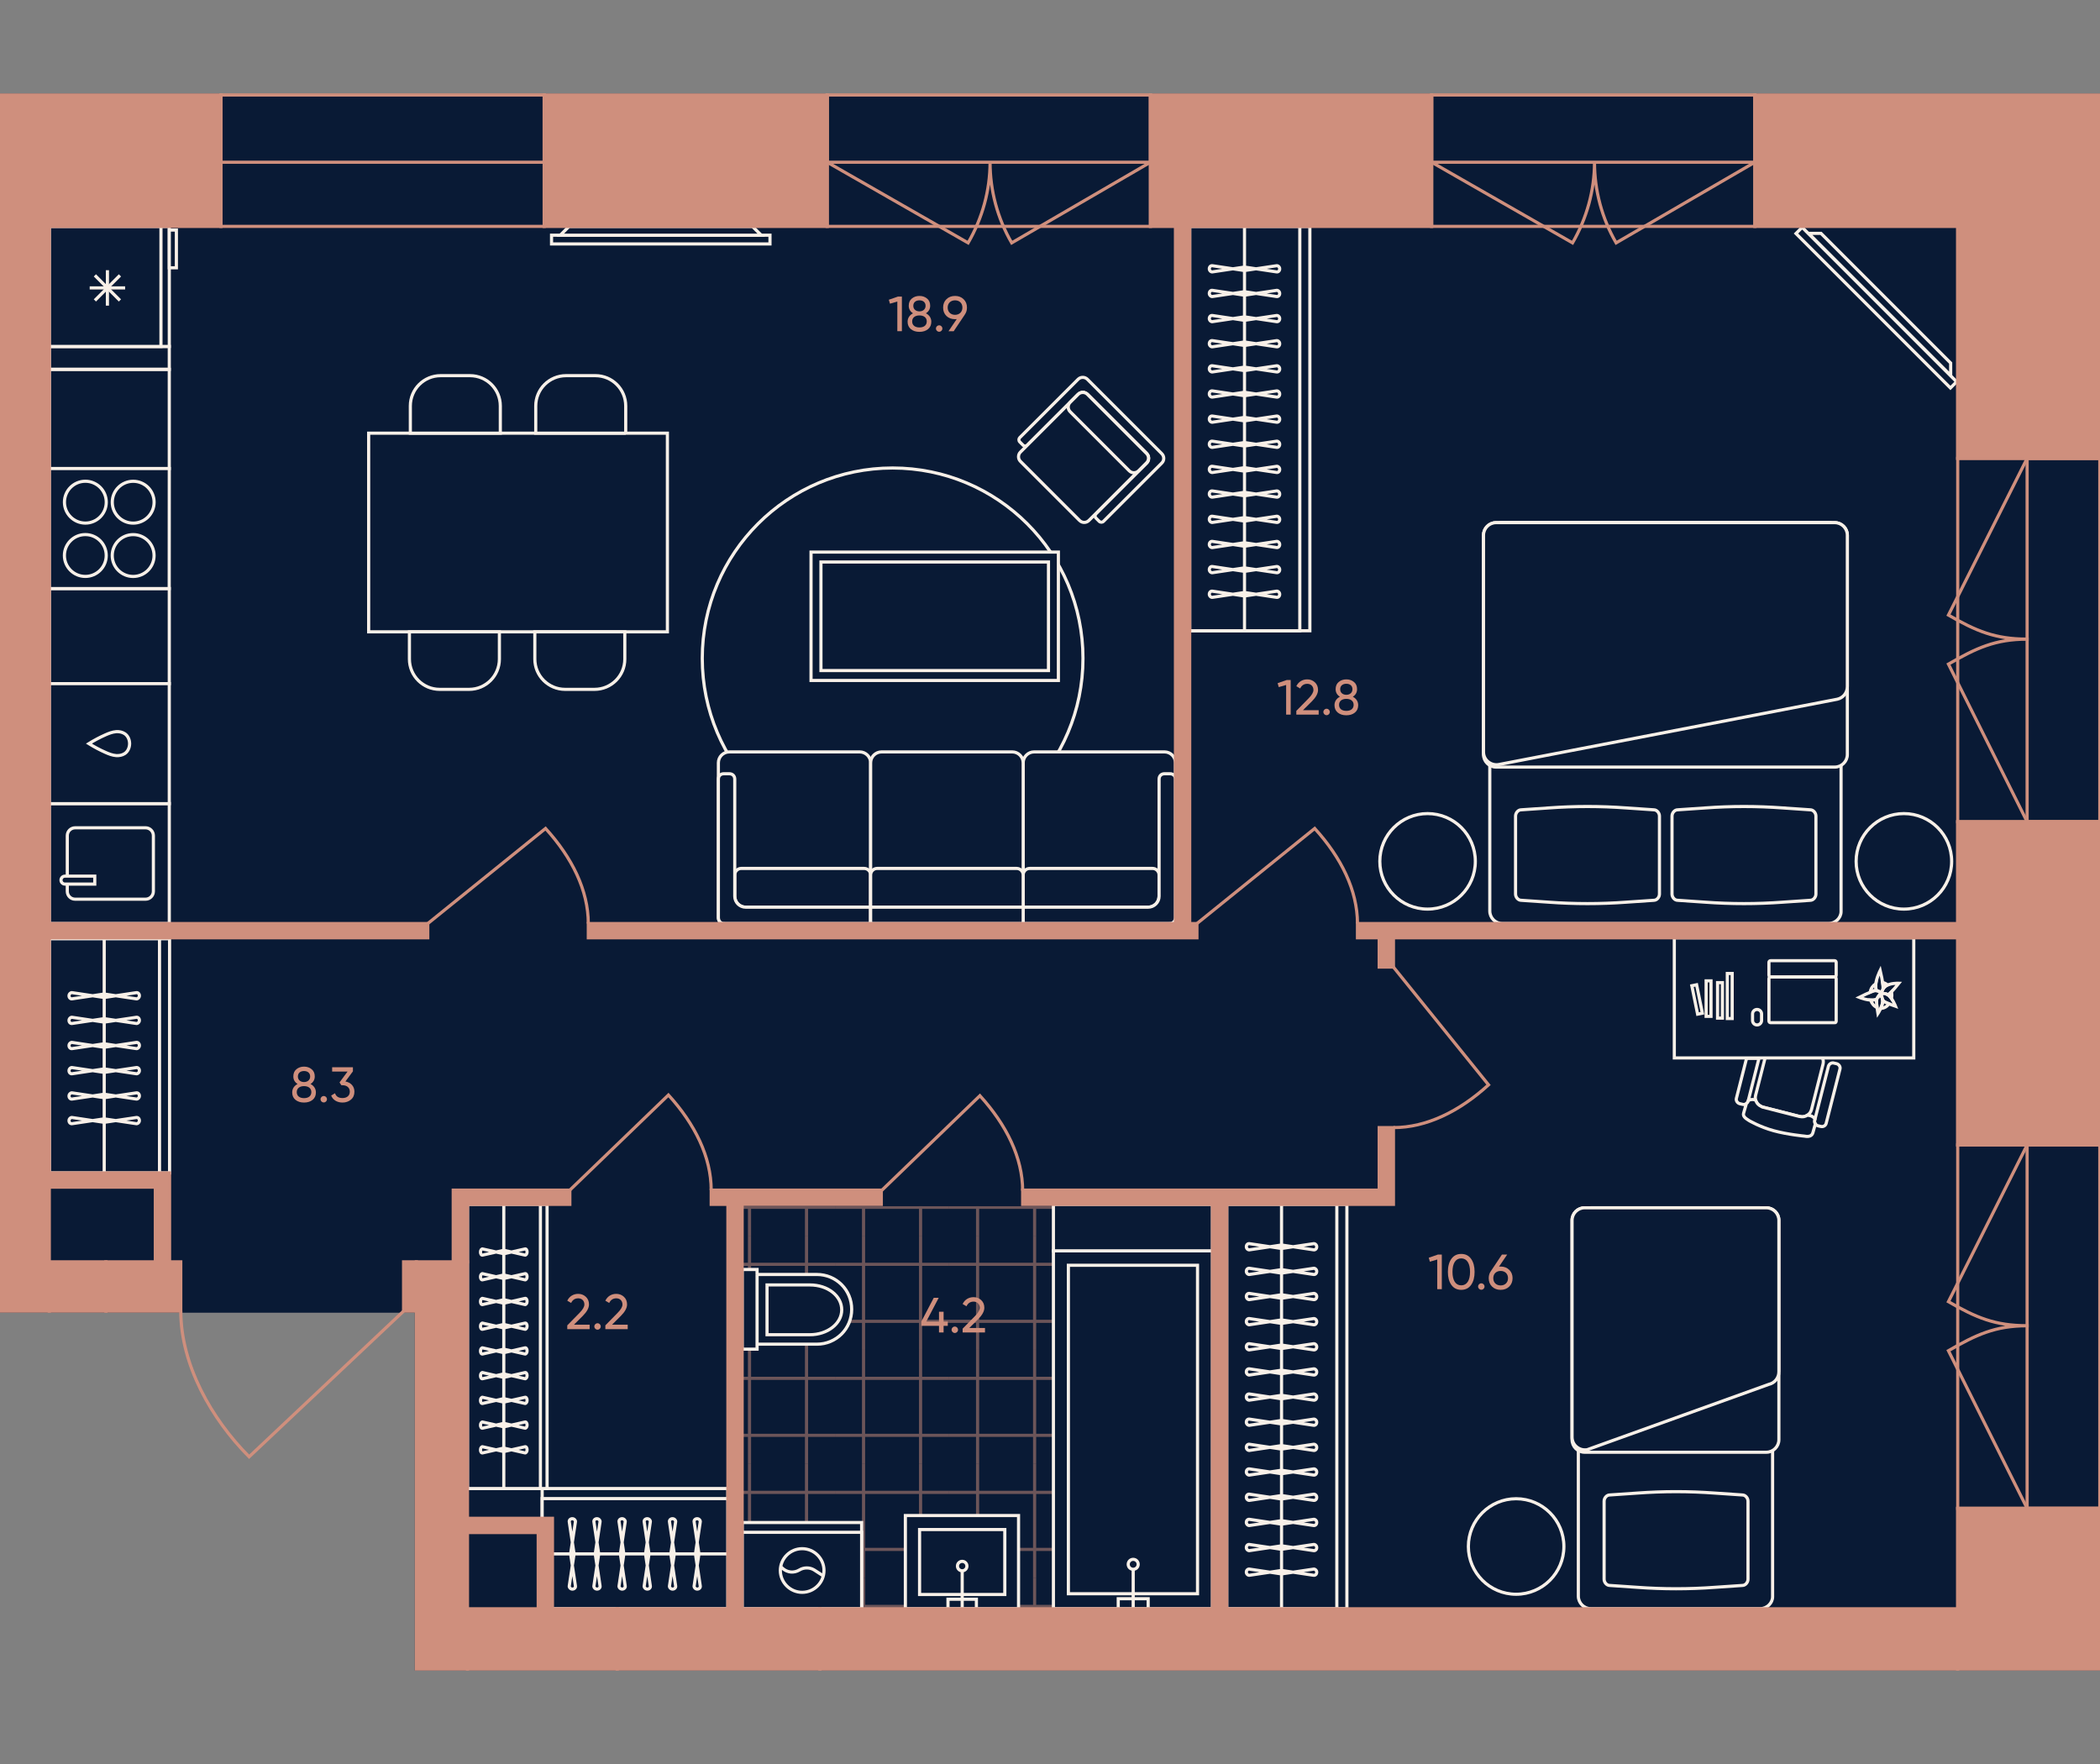 <?xml version="1.0" encoding="utf-8"?>
<!-- Generator: Adobe Illustrator 27.9.0, SVG Export Plug-In . SVG Version: 6.00 Build 0)  -->
<svg version="1.1" id="plan" xmlns="http://www.w3.org/2000/svg" xmlns:xlink="http://www.w3.org/1999/xlink" x="0px" y="0px"
	 viewBox="0 0 500 420" style="enable-background:new 0 0 500 420;" xml:space="preserve">
<rect x="0" y="0" width="500" height="420" fill="#808080" stroke="none"/>
<style type="text/css">
	.st0{fill:#091A35;stroke:#091A35;stroke-width:0.75;}
	.st1{clip-path:url(#SVGID_00000067199807743775660900000009020164795279508137_);}
	.st2{opacity:0.5;clip-path:url(#SVGID_00000048480562732029994240000009845890143539556484_);}
	.st3{fill:none;stroke:#CF8F7D;stroke-width:0.75;}
	.st4{opacity:0.5;clip-path:url(#SVGID_00000078034997509841999710000012626823944345033647_);}
	.st5{opacity:0.5;clip-path:url(#SVGID_00000021842295743259566780000017408613255084350595_);}
	.st6{opacity:0.5;clip-path:url(#SVGID_00000034057755018771337480000012762989541228426640_);}
	.st7{opacity:0.5;clip-path:url(#SVGID_00000132811075112499231740000006193895687334444683_);}
	.st8{opacity:0.5;clip-path:url(#SVGID_00000021120359681705264100000002493416714500646046_);}
	.st9{opacity:0.5;clip-path:url(#SVGID_00000160192645083313074120000012194874635551179393_);}
	.st10{opacity:0.5;clip-path:url(#SVGID_00000061439881529906943250000008246724919799668905_);}
	.st11{opacity:0.5;clip-path:url(#SVGID_00000158015745193561175120000014301516860271597739_);}
	.st12{opacity:0.5;clip-path:url(#SVGID_00000023992541635879748510000012920843620060016298_);}
	.st13{opacity:0.5;clip-path:url(#SVGID_00000005954467398713672670000011159701049226720389_);}
	.st14{opacity:0.5;clip-path:url(#SVGID_00000015323417556292976610000004355298232376554932_);}
	.st15{opacity:0.5;clip-path:url(#SVGID_00000010309569432320053310000011213410681192388501_);}
	.st16{opacity:0.5;clip-path:url(#SVGID_00000016047408112458028530000017396317239670428544_);}
	.st17{opacity:0.5;clip-path:url(#SVGID_00000036228002937631381570000007314367060266462624_);}
	.st18{opacity:0.5;clip-path:url(#SVGID_00000091005173151826235490000000099880653348404614_);}
	.st19{opacity:0.5;clip-path:url(#SVGID_00000124154099717110776370000002461914695383700898_);}
	.st20{opacity:0.5;clip-path:url(#SVGID_00000009567939455015730160000006904857032327446681_);}
	.st21{opacity:0.5;clip-path:url(#SVGID_00000167372240695018775370000010483936771118868637_);}
	.st22{opacity:0.5;clip-path:url(#SVGID_00000170959643721703494650000011691606715869751436_);}
	.st23{opacity:0.5;clip-path:url(#SVGID_00000107557193407588505680000014262459699897360529_);}
	.st24{opacity:0.5;clip-path:url(#SVGID_00000158750154287425604670000004440185552681345211_);}
	.st25{opacity:0.5;clip-path:url(#SVGID_00000176739818652218524560000015242881248002441634_);}
	.st26{opacity:0.5;clip-path:url(#SVGID_00000079483864497413135510000018164562062858401686_);}
	.st27{opacity:0.5;clip-path:url(#SVGID_00000016754663784685157180000006665924548199417483_);}
	.st28{fill:#091A35;stroke:#F8F0E8;stroke-width:0.75;}
	.st29{fill:#091A35;}
	.st30{fill:none;stroke:#F8F0E8;stroke-width:0.75;}
	.st31{fill-rule:evenodd;clip-rule:evenodd;fill:#091A35;stroke:#F8F0E8;stroke-width:0.75;}
	.st32{fill:none;stroke:#F8F0E8;stroke-width:0.75;stroke-miterlimit:10;}
	.st33{fill:#CF8F7D;}
	.st34{fill:none;stroke:#CF8F7D;stroke-width:0.75;stroke-miterlimit:10;}
	.st35{fill:#CF8F7D;stroke:#CF8F7D;stroke-width:0.75;stroke-miterlimit:10;}
	.st36{fill:#CF8F7D;stroke:#CF8F7D;stroke-width:0.75;stroke-linecap:square;stroke-miterlimit:10;}
	.st37{fill:none;stroke:#CF8F7D;stroke-width:0.75;stroke-linecap:square;}
</style>
<g id="Floor">
	<polygon id="_x31__00000103242713521515852860000005062306489703418027_" class="st0" points="0,22.643 0,312.174 
		43.487,312.174 43.487,312.174 99.13,312.174 99.13,397.391 500,397.391 500,22.643 	"/>
	<g id="Wet_Floor_00000095333762358700037700000011530496067099903619_">
		<g>
			<defs>
				<path id="SVGID_1_" d="M176.7,287.162h111.985v95.881H176.7V287.162z"/>
			</defs>
			<clipPath id="SVGID_00000178917502077711417360000008135210294043961742_">
				<use xlink:href="#SVGID_1_"  style="overflow:visible;"/>
			</clipPath>
			<g style="clip-path:url(#SVGID_00000178917502077711417360000008135210294043961742_);">
				<g>
					<defs>
						
							<rect id="SVGID_00000159455186940619761460000002601425441385748914_" x="280.274" y="375.691" width="27.152" height="27.152"/>
					</defs>
					<clipPath id="SVGID_00000018218961290002060700000001267735013250285959_">
						<use xlink:href="#SVGID_00000159455186940619761460000002601425441385748914_"  style="overflow:visible;"/>
					</clipPath>
					<g style="opacity:0.5;clip-path:url(#SVGID_00000018218961290002060700000001267735013250285959_);">
						<line class="st3" x1="307.427" y1="396.055" x2="280.275" y2="396.055"/>
						<line class="st3" x1="280.275" y1="382.479" x2="307.427" y2="382.479"/>
						<line class="st3" x1="287.063" y1="402.843" x2="287.063" y2="375.691"/>
						<line class="st3" x1="300.639" y1="375.691" x2="300.639" y2="402.843"/>
					</g>
				</g>
			</g>
			<g style="clip-path:url(#SVGID_00000178917502077711417360000008135210294043961742_);">
				<g>
					<defs>
						
							<rect id="SVGID_00000138547137385590728580000010453303723661313209_" x="280.274" y="348.539" width="27.152" height="27.152"/>
					</defs>
					<clipPath id="SVGID_00000145758589825227713860000001335625519431051704_">
						<use xlink:href="#SVGID_00000138547137385590728580000010453303723661313209_"  style="overflow:visible;"/>
					</clipPath>
					<g style="opacity:0.5;clip-path:url(#SVGID_00000145758589825227713860000001335625519431051704_);">
						<line class="st3" x1="307.427" y1="368.903" x2="280.275" y2="368.903"/>
						<line class="st3" x1="280.275" y1="355.327" x2="307.427" y2="355.327"/>
						<line class="st3" x1="287.063" y1="375.691" x2="287.063" y2="348.539"/>
						<line class="st3" x1="300.639" y1="348.539" x2="300.639" y2="375.691"/>
					</g>
				</g>
			</g>
			<g style="clip-path:url(#SVGID_00000178917502077711417360000008135210294043961742_);">
				<g>
					<defs>
						
							<rect id="SVGID_00000047776006516924834300000016131516812328219324_" x="280.274" y="321.387" width="27.152" height="27.152"/>
					</defs>
					<clipPath id="SVGID_00000010302415547559788630000000818779248423368851_">
						<use xlink:href="#SVGID_00000047776006516924834300000016131516812328219324_"  style="overflow:visible;"/>
					</clipPath>
					<g style="opacity:0.5;clip-path:url(#SVGID_00000010302415547559788630000000818779248423368851_);">
						<line class="st3" x1="307.427" y1="341.751" x2="280.275" y2="341.751"/>
						<line class="st3" x1="280.275" y1="328.175" x2="307.427" y2="328.175"/>
						<line class="st3" x1="287.063" y1="348.539" x2="287.063" y2="321.387"/>
						<line class="st3" x1="300.639" y1="321.387" x2="300.639" y2="348.539"/>
					</g>
				</g>
			</g>
			<g style="clip-path:url(#SVGID_00000178917502077711417360000008135210294043961742_);">
				<g>
					<defs>
						
							<rect id="SVGID_00000152257122269321111480000012517309851969915792_" x="280.274" y="294.235" width="27.152" height="27.152"/>
					</defs>
					<clipPath id="SVGID_00000033346931039034182520000016103315815428191405_">
						<use xlink:href="#SVGID_00000152257122269321111480000012517309851969915792_"  style="overflow:visible;"/>
					</clipPath>
					<g style="opacity:0.5;clip-path:url(#SVGID_00000033346931039034182520000016103315815428191405_);">
						<line class="st3" x1="307.427" y1="314.599" x2="280.275" y2="314.599"/>
						<line class="st3" x1="280.275" y1="301.023" x2="307.427" y2="301.023"/>
						<line class="st3" x1="287.063" y1="321.387" x2="287.063" y2="294.235"/>
						<line class="st3" x1="300.639" y1="294.235" x2="300.639" y2="321.387"/>
					</g>
				</g>
			</g>
			<g style="clip-path:url(#SVGID_00000178917502077711417360000008135210294043961742_);">
				<g>
					<defs>
						
							<rect id="SVGID_00000163048577519880082860000012648439600020091568_" x="280.274" y="267.083" width="27.152" height="27.152"/>
					</defs>
					<clipPath id="SVGID_00000120530847787493504670000003228454075541947558_">
						<use xlink:href="#SVGID_00000163048577519880082860000012648439600020091568_"  style="overflow:visible;"/>
					</clipPath>
					<g style="opacity:0.5;clip-path:url(#SVGID_00000120530847787493504670000003228454075541947558_);">
						<line class="st3" x1="307.427" y1="287.447" x2="280.275" y2="287.447"/>
						<line class="st3" x1="280.275" y1="273.871" x2="307.427" y2="273.871"/>
						<line class="st3" x1="287.063" y1="294.235" x2="287.063" y2="267.083"/>
						<line class="st3" x1="300.639" y1="267.083" x2="300.639" y2="294.235"/>
					</g>
				</g>
			</g>
			<g style="clip-path:url(#SVGID_00000178917502077711417360000008135210294043961742_);">
				<g>
					<defs>
						
							<rect id="SVGID_00000163769780996495059920000013363423171834182297_" x="253.123" y="375.691" width="27.152" height="27.152"/>
					</defs>
					<clipPath id="SVGID_00000169546910591976923000000006536692413519092653_">
						<use xlink:href="#SVGID_00000163769780996495059920000013363423171834182297_"  style="overflow:visible;"/>
					</clipPath>
					<g style="opacity:0.5;clip-path:url(#SVGID_00000169546910591976923000000006536692413519092653_);">
						<line class="st3" x1="280.275" y1="396.055" x2="253.123" y2="396.055"/>
						<line class="st3" x1="253.123" y1="382.479" x2="280.275" y2="382.479"/>
						<line class="st3" x1="259.911" y1="402.843" x2="259.911" y2="375.691"/>
						<line class="st3" x1="273.487" y1="375.691" x2="273.487" y2="402.843"/>
					</g>
				</g>
			</g>
			<g style="clip-path:url(#SVGID_00000178917502077711417360000008135210294043961742_);">
				<g>
					<defs>
						
							<rect id="SVGID_00000176732689172715076940000011906335772564972215_" x="253.123" y="348.539" width="27.152" height="27.152"/>
					</defs>
					<clipPath id="SVGID_00000155840194649129769250000001222394767576248490_">
						<use xlink:href="#SVGID_00000176732689172715076940000011906335772564972215_"  style="overflow:visible;"/>
					</clipPath>
					<g style="opacity:0.5;clip-path:url(#SVGID_00000155840194649129769250000001222394767576248490_);">
						<line class="st3" x1="280.275" y1="368.903" x2="253.123" y2="368.903"/>
						<line class="st3" x1="253.123" y1="355.327" x2="280.275" y2="355.327"/>
						<line class="st3" x1="259.911" y1="375.691" x2="259.911" y2="348.539"/>
						<line class="st3" x1="273.487" y1="348.539" x2="273.487" y2="375.691"/>
					</g>
				</g>
			</g>
			<g style="clip-path:url(#SVGID_00000178917502077711417360000008135210294043961742_);">
				<g>
					<defs>
						
							<rect id="SVGID_00000126300892896741269300000004882857204044423818_" x="253.123" y="321.387" width="27.152" height="27.152"/>
					</defs>
					<clipPath id="SVGID_00000129902947321633555510000002376652589749126078_">
						<use xlink:href="#SVGID_00000126300892896741269300000004882857204044423818_"  style="overflow:visible;"/>
					</clipPath>
					<g style="opacity:0.5;clip-path:url(#SVGID_00000129902947321633555510000002376652589749126078_);">
						<line class="st3" x1="280.275" y1="341.751" x2="253.123" y2="341.751"/>
						<line class="st3" x1="253.123" y1="328.175" x2="280.275" y2="328.175"/>
						<line class="st3" x1="259.911" y1="348.539" x2="259.911" y2="321.387"/>
						<line class="st3" x1="273.487" y1="321.387" x2="273.487" y2="348.539"/>
					</g>
				</g>
			</g>
			<g style="clip-path:url(#SVGID_00000178917502077711417360000008135210294043961742_);">
				<g>
					<defs>
						
							<rect id="SVGID_00000098899922119410871950000005575610741940899479_" x="253.123" y="294.235" width="27.152" height="27.152"/>
					</defs>
					<clipPath id="SVGID_00000049933913712039392730000017822478252830354853_">
						<use xlink:href="#SVGID_00000098899922119410871950000005575610741940899479_"  style="overflow:visible;"/>
					</clipPath>
					<g style="opacity:0.5;clip-path:url(#SVGID_00000049933913712039392730000017822478252830354853_);">
						<line class="st3" x1="280.275" y1="314.599" x2="253.123" y2="314.599"/>
						<line class="st3" x1="253.123" y1="301.023" x2="280.275" y2="301.023"/>
						<line class="st3" x1="259.911" y1="321.387" x2="259.911" y2="294.235"/>
						<line class="st3" x1="273.487" y1="294.235" x2="273.487" y2="321.387"/>
					</g>
				</g>
			</g>
			<g style="clip-path:url(#SVGID_00000178917502077711417360000008135210294043961742_);">
				<g>
					<defs>
						
							<rect id="SVGID_00000137101147220639386300000016829128030983356562_" x="253.123" y="267.083" width="27.152" height="27.152"/>
					</defs>
					<clipPath id="SVGID_00000108997451670799833770000011478427121671818377_">
						<use xlink:href="#SVGID_00000137101147220639386300000016829128030983356562_"  style="overflow:visible;"/>
					</clipPath>
					<g style="opacity:0.5;clip-path:url(#SVGID_00000108997451670799833770000011478427121671818377_);">
						<line class="st3" x1="280.275" y1="287.447" x2="253.123" y2="287.447"/>
						<line class="st3" x1="253.123" y1="273.871" x2="280.275" y2="273.871"/>
						<line class="st3" x1="259.911" y1="294.235" x2="259.911" y2="267.083"/>
						<line class="st3" x1="273.487" y1="267.083" x2="273.487" y2="294.235"/>
					</g>
				</g>
			</g>
			<g style="clip-path:url(#SVGID_00000178917502077711417360000008135210294043961742_);">
				<g>
					<defs>
						
							<rect id="SVGID_00000107583223106713358310000003305088325929325758_" x="225.971" y="375.691" width="27.152" height="27.152"/>
					</defs>
					<clipPath id="SVGID_00000109722756547218241340000007138867515998123143_">
						<use xlink:href="#SVGID_00000107583223106713358310000003305088325929325758_"  style="overflow:visible;"/>
					</clipPath>
					<g style="opacity:0.5;clip-path:url(#SVGID_00000109722756547218241340000007138867515998123143_);">
						<line class="st3" x1="253.123" y1="396.055" x2="225.971" y2="396.055"/>
						<line class="st3" x1="225.971" y1="382.479" x2="253.123" y2="382.479"/>
						<line class="st3" x1="232.759" y1="402.843" x2="232.759" y2="375.691"/>
						<line class="st3" x1="246.335" y1="375.691" x2="246.335" y2="402.843"/>
					</g>
				</g>
			</g>
			<g style="clip-path:url(#SVGID_00000178917502077711417360000008135210294043961742_);">
				<g>
					<defs>
						
							<rect id="SVGID_00000052787010115945134400000008068309470925000628_" x="225.971" y="348.539" width="27.152" height="27.152"/>
					</defs>
					<clipPath id="SVGID_00000160173475273399540640000013747820171517047475_">
						<use xlink:href="#SVGID_00000052787010115945134400000008068309470925000628_"  style="overflow:visible;"/>
					</clipPath>
					<g style="opacity:0.5;clip-path:url(#SVGID_00000160173475273399540640000013747820171517047475_);">
						<line class="st3" x1="253.123" y1="368.903" x2="225.971" y2="368.903"/>
						<line class="st3" x1="225.971" y1="355.327" x2="253.123" y2="355.327"/>
						<line class="st3" x1="232.759" y1="375.691" x2="232.759" y2="348.539"/>
						<line class="st3" x1="246.335" y1="348.539" x2="246.335" y2="375.691"/>
					</g>
				</g>
			</g>
			<g style="clip-path:url(#SVGID_00000178917502077711417360000008135210294043961742_);">
				<g>
					<defs>
						
							<rect id="SVGID_00000023980626570051267370000012625925963871891604_" x="225.971" y="321.387" width="27.152" height="27.152"/>
					</defs>
					<clipPath id="SVGID_00000049905590830013174450000005827971469145945516_">
						<use xlink:href="#SVGID_00000023980626570051267370000012625925963871891604_"  style="overflow:visible;"/>
					</clipPath>
					<g style="opacity:0.5;clip-path:url(#SVGID_00000049905590830013174450000005827971469145945516_);">
						<line class="st3" x1="253.123" y1="341.751" x2="225.971" y2="341.751"/>
						<line class="st3" x1="225.971" y1="328.175" x2="253.123" y2="328.175"/>
						<line class="st3" x1="232.759" y1="348.539" x2="232.759" y2="321.387"/>
						<line class="st3" x1="246.335" y1="321.387" x2="246.335" y2="348.539"/>
					</g>
				</g>
			</g>
			<g style="clip-path:url(#SVGID_00000178917502077711417360000008135210294043961742_);">
				<g>
					<defs>
						
							<rect id="SVGID_00000122722951495297377940000012430913029527935888_" x="225.971" y="294.235" width="27.152" height="27.152"/>
					</defs>
					<clipPath id="SVGID_00000079446951726099169110000013043573167787992248_">
						<use xlink:href="#SVGID_00000122722951495297377940000012430913029527935888_"  style="overflow:visible;"/>
					</clipPath>
					<g style="opacity:0.5;clip-path:url(#SVGID_00000079446951726099169110000013043573167787992248_);">
						<line class="st3" x1="253.123" y1="314.599" x2="225.971" y2="314.599"/>
						<line class="st3" x1="225.971" y1="301.023" x2="253.123" y2="301.023"/>
						<line class="st3" x1="232.759" y1="321.387" x2="232.759" y2="294.235"/>
						<line class="st3" x1="246.335" y1="294.235" x2="246.335" y2="321.387"/>
					</g>
				</g>
			</g>
			<g style="clip-path:url(#SVGID_00000178917502077711417360000008135210294043961742_);">
				<g>
					<defs>
						
							<rect id="SVGID_00000051349913986439856850000014152631463636608155_" x="225.971" y="267.083" width="27.152" height="27.152"/>
					</defs>
					<clipPath id="SVGID_00000174599788598974282850000003880740227596849842_">
						<use xlink:href="#SVGID_00000051349913986439856850000014152631463636608155_"  style="overflow:visible;"/>
					</clipPath>
					<g style="opacity:0.5;clip-path:url(#SVGID_00000174599788598974282850000003880740227596849842_);">
						<line class="st3" x1="253.123" y1="287.447" x2="225.971" y2="287.447"/>
						<line class="st3" x1="225.971" y1="273.871" x2="253.123" y2="273.871"/>
						<line class="st3" x1="232.759" y1="294.235" x2="232.759" y2="267.083"/>
						<line class="st3" x1="246.335" y1="267.083" x2="246.335" y2="294.235"/>
					</g>
				</g>
			</g>
			<g style="clip-path:url(#SVGID_00000178917502077711417360000008135210294043961742_);">
				<g>
					<defs>
						
							<rect id="SVGID_00000008132661485659229630000011055124431852132538_" x="198.819" y="375.691" width="27.152" height="27.152"/>
					</defs>
					<clipPath id="SVGID_00000128479765581091155470000010799091484383932298_">
						<use xlink:href="#SVGID_00000008132661485659229630000011055124431852132538_"  style="overflow:visible;"/>
					</clipPath>
					<g style="opacity:0.5;clip-path:url(#SVGID_00000128479765581091155470000010799091484383932298_);">
						<line class="st3" x1="225.971" y1="396.055" x2="198.819" y2="396.055"/>
						<line class="st3" x1="198.819" y1="382.479" x2="225.971" y2="382.479"/>
						<line class="st3" x1="205.607" y1="402.843" x2="205.607" y2="375.691"/>
						<line class="st3" x1="219.183" y1="375.691" x2="219.183" y2="402.843"/>
					</g>
				</g>
			</g>
			<g style="clip-path:url(#SVGID_00000178917502077711417360000008135210294043961742_);">
				<g>
					<defs>
						
							<rect id="SVGID_00000080186721506027480910000010794845219614806190_" x="198.819" y="348.539" width="27.152" height="27.152"/>
					</defs>
					<clipPath id="SVGID_00000163074745790157305230000002973042863522505090_">
						<use xlink:href="#SVGID_00000080186721506027480910000010794845219614806190_"  style="overflow:visible;"/>
					</clipPath>
					<g style="opacity:0.5;clip-path:url(#SVGID_00000163074745790157305230000002973042863522505090_);">
						<line class="st3" x1="225.971" y1="368.903" x2="198.819" y2="368.903"/>
						<line class="st3" x1="198.819" y1="355.327" x2="225.971" y2="355.327"/>
						<line class="st3" x1="205.607" y1="375.691" x2="205.607" y2="348.539"/>
						<line class="st3" x1="219.183" y1="348.539" x2="219.183" y2="375.691"/>
					</g>
				</g>
			</g>
			<g style="clip-path:url(#SVGID_00000178917502077711417360000008135210294043961742_);">
				<g>
					<defs>
						
							<rect id="SVGID_00000075125935313275705610000010142510427701452434_" x="198.819" y="321.387" width="27.152" height="27.152"/>
					</defs>
					<clipPath id="SVGID_00000103231934978495674260000015219267462510313394_">
						<use xlink:href="#SVGID_00000075125935313275705610000010142510427701452434_"  style="overflow:visible;"/>
					</clipPath>
					<g style="opacity:0.5;clip-path:url(#SVGID_00000103231934978495674260000015219267462510313394_);">
						<line class="st3" x1="225.971" y1="341.751" x2="198.819" y2="341.751"/>
						<line class="st3" x1="198.819" y1="328.175" x2="225.971" y2="328.175"/>
						<line class="st3" x1="205.607" y1="348.539" x2="205.607" y2="321.387"/>
						<line class="st3" x1="219.183" y1="321.387" x2="219.183" y2="348.539"/>
					</g>
				</g>
			</g>
			<g style="clip-path:url(#SVGID_00000178917502077711417360000008135210294043961742_);">
				<g>
					<defs>
						
							<rect id="SVGID_00000159452283198287926160000016900720729240887428_" x="198.819" y="294.235" width="27.152" height="27.152"/>
					</defs>
					<clipPath id="SVGID_00000181071383903670998020000007987957332017119130_">
						<use xlink:href="#SVGID_00000159452283198287926160000016900720729240887428_"  style="overflow:visible;"/>
					</clipPath>
					<g style="opacity:0.5;clip-path:url(#SVGID_00000181071383903670998020000007987957332017119130_);">
						<line class="st3" x1="225.971" y1="314.599" x2="198.819" y2="314.599"/>
						<line class="st3" x1="198.819" y1="301.023" x2="225.971" y2="301.023"/>
						<line class="st3" x1="205.607" y1="321.387" x2="205.607" y2="294.235"/>
						<line class="st3" x1="219.183" y1="294.235" x2="219.183" y2="321.387"/>
					</g>
				</g>
			</g>
			<g style="clip-path:url(#SVGID_00000178917502077711417360000008135210294043961742_);">
				<g>
					<defs>
						
							<rect id="SVGID_00000150062368174370580900000002406101478500859300_" x="198.819" y="267.083" width="27.152" height="27.152"/>
					</defs>
					<clipPath id="SVGID_00000120520901537861091360000010146542895328721330_">
						<use xlink:href="#SVGID_00000150062368174370580900000002406101478500859300_"  style="overflow:visible;"/>
					</clipPath>
					<g style="opacity:0.5;clip-path:url(#SVGID_00000120520901537861091360000010146542895328721330_);">
						<line class="st3" x1="225.971" y1="287.447" x2="198.819" y2="287.447"/>
						<line class="st3" x1="198.819" y1="273.871" x2="225.971" y2="273.871"/>
						<line class="st3" x1="205.607" y1="294.235" x2="205.607" y2="267.083"/>
						<line class="st3" x1="219.183" y1="267.083" x2="219.183" y2="294.235"/>
					</g>
				</g>
			</g>
			<g style="clip-path:url(#SVGID_00000178917502077711417360000008135210294043961742_);">
				<g>
					<defs>
						
							<rect id="SVGID_00000045602412915228044390000014917110110075099066_" x="171.667" y="375.691" width="27.152" height="27.152"/>
					</defs>
					<clipPath id="SVGID_00000072990074129281763780000016885342264645477022_">
						<use xlink:href="#SVGID_00000045602412915228044390000014917110110075099066_"  style="overflow:visible;"/>
					</clipPath>
					<g style="opacity:0.5;clip-path:url(#SVGID_00000072990074129281763780000016885342264645477022_);">
						<line class="st3" x1="198.819" y1="396.055" x2="171.667" y2="396.055"/>
						<line class="st3" x1="171.667" y1="382.479" x2="198.819" y2="382.479"/>
						<line class="st3" x1="178.455" y1="402.843" x2="178.455" y2="375.691"/>
						<line class="st3" x1="192.031" y1="375.691" x2="192.031" y2="402.843"/>
					</g>
				</g>
			</g>
			<g style="clip-path:url(#SVGID_00000178917502077711417360000008135210294043961742_);">
				<g>
					<defs>
						
							<rect id="SVGID_00000028325602537875084280000018178002500114986141_" x="171.667" y="348.539" width="27.152" height="27.152"/>
					</defs>
					<clipPath id="SVGID_00000104673178066911529630000008002177842638755978_">
						<use xlink:href="#SVGID_00000028325602537875084280000018178002500114986141_"  style="overflow:visible;"/>
					</clipPath>
					<g style="opacity:0.5;clip-path:url(#SVGID_00000104673178066911529630000008002177842638755978_);">
						<line class="st3" x1="198.819" y1="368.903" x2="171.667" y2="368.903"/>
						<line class="st3" x1="171.667" y1="355.327" x2="198.819" y2="355.327"/>
						<line class="st3" x1="178.455" y1="375.691" x2="178.455" y2="348.539"/>
						<line class="st3" x1="192.031" y1="348.539" x2="192.031" y2="375.691"/>
					</g>
				</g>
			</g>
			<g style="clip-path:url(#SVGID_00000178917502077711417360000008135210294043961742_);">
				<g>
					<defs>
						
							<rect id="SVGID_00000142170445968022773050000017211215299902678194_" x="171.667" y="321.387" width="27.152" height="27.152"/>
					</defs>
					<clipPath id="SVGID_00000056386903785746044620000007703481576577858195_">
						<use xlink:href="#SVGID_00000142170445968022773050000017211215299902678194_"  style="overflow:visible;"/>
					</clipPath>
					<g style="opacity:0.5;clip-path:url(#SVGID_00000056386903785746044620000007703481576577858195_);">
						<line class="st3" x1="198.819" y1="341.751" x2="171.667" y2="341.751"/>
						<line class="st3" x1="171.667" y1="328.175" x2="198.819" y2="328.175"/>
						<line class="st3" x1="178.455" y1="348.539" x2="178.455" y2="321.387"/>
						<line class="st3" x1="192.031" y1="321.387" x2="192.031" y2="348.539"/>
					</g>
				</g>
			</g>
			<g style="clip-path:url(#SVGID_00000178917502077711417360000008135210294043961742_);">
				<g>
					<defs>
						
							<rect id="SVGID_00000078028922146474647150000004615957051104864647_" x="171.667" y="294.235" width="27.152" height="27.152"/>
					</defs>
					<clipPath id="SVGID_00000162337639545219108390000004394201808169137086_">
						<use xlink:href="#SVGID_00000078028922146474647150000004615957051104864647_"  style="overflow:visible;"/>
					</clipPath>
					<g style="opacity:0.5;clip-path:url(#SVGID_00000162337639545219108390000004394201808169137086_);">
						<line class="st3" x1="198.819" y1="314.599" x2="171.667" y2="314.599"/>
						<line class="st3" x1="171.667" y1="301.023" x2="198.819" y2="301.023"/>
						<line class="st3" x1="178.455" y1="321.387" x2="178.455" y2="294.235"/>
						<line class="st3" x1="192.031" y1="294.235" x2="192.031" y2="321.387"/>
					</g>
				</g>
			</g>
			<g style="clip-path:url(#SVGID_00000178917502077711417360000008135210294043961742_);">
				<g>
					<defs>
						
							<rect id="SVGID_00000145058822456253044110000016078130586464601490_" x="171.667" y="267.083" width="27.152" height="27.152"/>
					</defs>
					<clipPath id="SVGID_00000132055488227014050640000008444881046738708614_">
						<use xlink:href="#SVGID_00000145058822456253044110000016078130586464601490_"  style="overflow:visible;"/>
					</clipPath>
					<g style="opacity:0.5;clip-path:url(#SVGID_00000132055488227014050640000008444881046738708614_);">
						<line class="st3" x1="198.819" y1="287.447" x2="171.667" y2="287.447"/>
						<line class="st3" x1="171.667" y1="273.871" x2="198.819" y2="273.871"/>
						<line class="st3" x1="178.455" y1="294.235" x2="178.455" y2="267.083"/>
						<line class="st3" x1="192.031" y1="267.083" x2="192.031" y2="294.235"/>
					</g>
				</g>
			</g>
		</g>
	</g>
</g>
<g id="Furniture">
	<g id="Bathroom">
		<g id="Bath">
			<g>
				<g>
					
						<rect id="Rectangle_105_x5F_3_00000023995219937309329690000000841645418292898736_" x="250.814" y="297.811" class="st28" width="37.872" height="85.213"/>
					
						<rect id="Rectangle_106_x5F_5_00000008108231100734881510000014179865589599656864_" x="254.375" y="301.257" class="st28" width="30.749" height="78.205"/>
					<g id="Tap_3_00000090262208559036136850000007549017389207459734_">
						
							<rect id="Rectangle_106_x5F_6_00000148652959243660002180000018186087863047471761_" x="266.247" y="380.649" class="st28" width="7.123" height="2.374"/>
						
							<circle id="Ellipse_108_x5F_3_00000081629431627361335610000004836483747914592672_" class="st28" cx="269.809" cy="372.457" r="1.187"/>
						<path id="Vector_19_x5F_3_00000018937024339930389770000011234696064807407543_" class="st28" d="M269.809,373.644v9.379"/>
					</g>
				</g>
				
					<rect x="250.814" y="286.755" transform="matrix(-1 -1.224647e-16 1.224647e-16 -1 539.499 584.565)" class="st28" width="37.872" height="11.056"/>
			</g>
		</g>
		<g id="WC">
			<g>
				<path class="st29" d="M180.258,320.044v-16.597v-1.185h-3.557v18.968h3.557V320.044z"/>
				<path class="st29" d="M194.484,320.044c4.623,0,8.299-3.675,8.299-8.299c0-4.623-3.675-8.299-8.299-8.299h-14.226
					v16.597H194.484z"/>
				<path class="st28" d="M180.258,320.044v-16.597 M180.258,320.044h14.226c4.623,0,8.299-3.675,8.299-8.299
					c0-4.623-3.675-8.299-8.299-8.299h-14.226 M180.258,320.044v1.185h-3.557v-18.968h3.557v1.185"/>
				<path id="WC_00000178909039449574107210000006222431727463341247_" class="st28" d="M192.824,317.792
					c4.149,0,7.587-2.608,7.587-5.928c0-3.319-3.319-5.928-7.587-5.928h-10.195v11.855H192.824z"/>
			</g>
		</g>
		<g id="WM">
			<g>
				
					<rect id="Rectangle_105_x5F_4_00000082336454196863906620000008357536702408000657_" x="176.701" y="362.505" class="st28" width="28.45" height="20.518"/>
				
					<rect id="Rectangle_106_x5F_8_00000154411443845885459940000017120964297371100084_" x="176.701" y="364.836" class="st28" width="28.45" height="18.187"/>
				<g id="Vector_3_00000053518898555650513130000018087534992814773389_">
					<path class="st29" d="M190.991,368.734c2.858,0,5.196,2.338,5.196,5.196s-2.338,5.196-5.196,5.196
						s-5.196-2.338-5.196-5.196S188.133,368.734,190.991,368.734z"/>
					<path class="st30" d="M196.057,375.229l-2.208-1.429c-1.039-0.649-2.468-0.649-3.507,0
						c-1.299,0.779-2.858,0.649-4.027-0.39l-0.432-0.432 M190.991,368.734c2.858,0,5.196,2.338,5.196,5.196
						s-2.338,5.196-5.196,5.196s-5.196-2.338-5.196-5.196S188.133,368.734,190.991,368.734z"/>
				</g>
			</g>
		</g>
		<g id="Sink">
			<g>
				
					<rect id="Rectangle_105_x5F_2_00000165940409362439515680000000590895889180642236_" x="215.563" y="360.843" class="st28" width="26.948" height="22.181"/>
				
					<rect id="Rectangle_106_x5F_3_00000029044697909000357880000016405230473061467307_" x="218.945" y="364.178" class="st28" width="20.296" height="15.463"/>
				<g id="Tap_2_00000169535634450876730640000001745360377748234150_">
					
						<rect id="Rectangle_106_x5F_4_00000078041765230971489350000001412863414091015083_" x="225.71" y="380.768" class="st28" width="6.765" height="2.255"/>
					
						<circle id="Ellipse_108_x5F_2_00000042003106231926760020000016613098228064369055_" class="st28" cx="229.093" cy="372.875" r="1.127"/>
					<path id="Vector_19_x5F_2_00000135666740795086019180000013733915442538148784_" class="st28" d="M229.093,374.003v9.02"/>
				</g>
			</g>
		</g>
	</g>
	<g id="Sofa">
		<g id="Small_x5F_table">
			
				<circle id="Ellipse_110_00000150780795612574166670000006074948390800599732_" class="st28" cx="212.529" cy="156.75" r="45.321"/>
			<g id="Table_00000073699316229611672520000013688797923691409303_">
				
					<rect id="Rectangle_115_00000145050514476388137490000005137609824799395987_" x="193.102" y="131.449" class="st28" width="58.894" height="30.568"/>
				
					<rect id="Rectangle_116_x5F_3_00000036940231778443138680000003601026495036549788_" x="195.463" y="133.809" class="st28" width="54.173" height="25.847"/>
			</g>
		</g>
		<g id="TV">
			<g>
				
					<rect id="Rectangle_116_x5F_2_00000037650568573079546670000005865530595703561868_" x="131.319" y="55.999" class="st28" width="52.009" height="2.084"/>
				<path id="Rectangle_117_x5F_2_00000083791737841903805740000000348689170654668213_" class="st28" d="M133.404,55.999h47.84
					l-2.084-2.084h-43.671L133.404,55.999z"/>
			</g>
		</g>
		<g id="TV_00000087411239772155952090000011337476505465585306_">
			<g>
				
					<rect id="Rectangle_116_x5F_2_00000022553648862188161100000001262307684370757505_" x="445.752" y="47.203" transform="matrix(0.707 -0.707 0.707 0.707 79.097 337.374)" class="st28" width="2.084" height="52.009"/>
				<path id="Rectangle_117_x5F_2_00000076573724312386847780000002321502021765387197_" class="st28" d="M464.446,89.385
					l-33.828-33.828h2.948l30.88,30.88V89.385z"/>
			</g>
		</g>
		<g id="Large_x5F_sofa">
			<g>
				<path class="st31" d="M279.869,218.463v-1.3v-31.641v-3.898c0-1.429-1.169-2.599-2.599-2.599h-31.056
					c-1.429,0-2.599,1.17-2.599,2.599v25.144v9.226v1.17v2.729h34.955
					C279.349,219.893,279.869,219.243,279.869,218.463z"/>
				<path id="Rectangle_113_00000135691334500228718910000012517172477902929311_" class="st28" d="M273.372,215.994h-29.757
					v-7.667c0-0.861,0.698-1.559,1.559-1.559h29.238c0.861,0,1.559,0.698,1.559,1.559v5.068
					C275.971,214.831,274.808,215.994,273.372,215.994z"/>
				<path class="st31" d="M278.57,219.893c0.78,0,1.299-0.65,1.299-1.429v-1.299v-31.641
					c0-0.78-0.52-1.299-1.299-1.299h-1.299c-0.78,0-1.299,0.52-1.299,1.299v27.873
					c0,1.429-1.169,2.599-2.599,2.599h-29.757v3.898H278.57z"/>
				<path class="st31" d="M171.043,218.463v-1.3v-31.641v-3.898c0-1.429,1.169-2.599,2.599-2.599h31.056
					c1.429,0,2.599,1.17,2.599,2.599v25.144v9.226v1.17v2.729h-34.955
					C171.562,219.893,171.043,219.243,171.043,218.463z"/>
				<path id="Rectangle_113_00000003079576779640985560000007631265784589046416_" class="st28" d="M177.54,215.994h29.757
					v-7.667c0-0.861-0.698-1.559-1.559-1.559h-29.238c-0.861,0-1.559,0.698-1.559,1.559v5.068
					C174.941,214.831,176.104,215.994,177.54,215.994z"/>
				<path class="st31" d="M172.342,219.893c-0.78,0-1.299-0.65-1.299-1.429v-1.299v-31.641
					c0-0.78,0.52-1.299,1.299-1.299h1.299c0.78,0,1.299,0.52,1.299,1.299v27.873
					c0,1.429,1.169,2.599,2.599,2.599h29.757v3.898H172.342z"/>
				<path id="Rectangle_108_00000105392218847669986210000001597222668351770255_" class="st28" d="M243.615,219.763h-36.319
					v-38.138c0-1.429,1.169-2.599,2.599-2.599h31.121c1.429,0,2.599,1.169,2.599,2.599V219.763z"/>
				<path id="Rectangle_112_00000127756179847002211200000017170303424604055983_" class="st28" d="M243.615,215.994h-36.254
					c-0.036,0-0.065,0.036-0.065,0v-7.667c0-0.861,0.698-1.559,1.559-1.559h33.201c0.861,0,1.559,0.698,1.559,1.559
					V215.994z"/>
				
					<rect x="223.507" y="199.784" transform="matrix(-4.362751e-11 1 -1 -4.362751e-11 443.399 -7.512)" class="st28" width="3.898" height="36.319"/>
			</g>
		</g>
		<g id="Big_x5F_table">
			<g>
				
					<rect id="Rectangle_115_00000149366468226425374420000018146491009610203779_" x="87.776" y="103.136" class="st28" width="71.129" height="47.3"/>
				<g>
					<path class="st28" d="M119.122,103.136H97.7v-6.486c0-3.981,3.227-7.208,7.208-7.208h7.006
						c3.981,0,7.209,3.227,7.209,7.208V103.136z"/>
					<path class="st28" d="M148.982,103.136h-21.423v-6.486c0-3.981,3.227-7.208,7.208-7.208h7.006
						c3.981,0,7.208,3.227,7.208,7.208V103.136z"/>
				</g>
				<g>
					<path class="st28" d="M118.903,150.437H97.481v6.486c0,3.981,3.227,7.209,7.208,7.209h7.006
						c3.981,0,7.208-3.227,7.208-7.209V150.437z"/>
					<path class="st28" d="M148.763,150.437h-21.423v6.486c0,3.981,3.227,7.209,7.209,7.209h7.006
						c3.981,0,7.209-3.227,7.209-7.209V150.437z"/>
				</g>
			</g>
		</g>
		<g id="PC_x5F_table">
			<g>
				<g id="chair_00000001648039186997746000000012536183892238588816_">
					<path class="st28" d="M433.946,251.982c0.215,0.43,0.215,0.913,0.107,1.396l-2.739,10.793
						c-0.322,1.235-1.557,1.987-2.792,1.665l-8.86-2.255c-1.235-0.322-1.987-1.557-1.665-2.792l2.255-8.86"/>
					<path class="st28" d="M433.517,268.198l-0.698-0.161c-0.537-0.161-0.913-0.752-0.752-1.289l3.276-12.887
						c0.161-0.537,0.752-0.913,1.289-0.752l0.698,0.161c0.537,0.161,0.913,0.752,0.752,1.289l-3.276,12.887
						C434.698,267.984,434.107,268.359,433.517,268.198z"/>
					<path class="st28" d="M414.883,262.936l-0.698-0.161c-0.537-0.161-0.913-0.752-0.752-1.289l2.416-9.505h2.953
						l-2.578,10.203C416.065,262.721,415.528,263.097,414.883,262.936z"/>
					<path class="st28" d="M416.441,266.802c0,0,2.524,1.504,5.853,2.416c3.329,0.913,7.356,1.289,7.356,1.289
						c1.074,0.215,1.772-0.054,1.987-0.806l0.59-2.094c-0.161-0.269-0.269-0.591-0.161-0.913l0.054-0.269
						c-0.215-0.376-0.591-0.644-1.128-0.805c0,0-0.257-0.05-0.656-0.102c-0.251,0.166-0.528,0.283-0.827,0.339
						c-0.005,0.001-0.009,0.004-0.015,0.005c-0.302,0.054-0.618,0.052-0.937-0.026h-0.001
						c-0.03-0.006-0.058,0.006-0.088-0.002l-8.86-2.256c-0.117-0.031-0.192-0.123-0.299-0.17
						c0,0,0-0-0-0c-0.285-0.128-0.528-0.299-0.734-0.517c-0.046-0.054-0.099-0.101-0.143-0.16v-0
						c-0.128-0.165-0.225-0.34-0.304-0.534c-0.033-0.084-0.106-0.139-0.13-0.229l-0.215-0.107
						c-0.578-0.158-1.151-0.053-1.527,0.203l-0.03,0.119c-0.071,0.236-0.225,0.431-0.418,0.573
						c-0.006,0.004-0.006,0.013-0.012,0.018l-0.644,2.255C414.937,265.728,415.474,266.212,416.441,266.802z"/>
				</g>
				<polygon id="table_00000012470023340298854960000015378073033926390687_" class="st28" points="455.659,223.286 
					455.659,223.286 398.645,223.286 398.645,251.891 455.659,251.891 				"/>
				<g id="books_00000003098467921647042960000005422107027303526583_">
					<rect x="411.263" y="231.781" class="st28" width="1.161" height="10.725"/>
					<rect x="408.94" y="233.958" class="st28" width="1.161" height="8.452"/>
					<rect x="406.222" y="233.536" class="st28" width="1.161" height="8.452"/>
					
						<rect x="403.491" y="234.516" transform="matrix(0.98 -0.199 0.199 0.98 -39.273 85.167)" class="st28" width="1.161" height="6.907"/>
				</g>
				<g id="laptop_00000018919380725598546120000007512840485299238035_">
					<path class="st28" d="M436.789,232.575l-15.218,0.044c-0.199,0-0.397-0.176-0.397-0.441v-3.044
						c0-0.199,0.132-0.397,0.397-0.397h15.218c0.199,0,0.397,0.132,0.397,0.397v3.044
						C437.186,232.442,437.053,232.641,436.789,232.575z"/>
					<path class="st28" d="M435.995,238.728h-13.565c-0.199,0-0.397-0.132-0.397-0.397v-4.235
						c0-0.199,0.132-0.397,0.397-0.397h13.565c0.198,0,0.397,0.132,0.397,0.397v4.235
						C436.392,238.53,436.193,238.728,435.995,238.728z"/>
					<path class="st28" d="M431.694,242.963h-5.029c-0.199,0-0.397-0.132-0.397-0.397v-2.316
						c0-0.199,0.132-0.397,0.397-0.397h5.029c0.199,0,0.397,0.132,0.397,0.397v2.316
						C432.091,242.764,431.892,242.963,431.694,242.963z"/>
					<path class="st28" d="M436.789,243.492h-15.218c-0.199,0-0.397-0.132-0.397-0.397v-10.057
						c0-0.199,0.132-0.419,0.397-0.419h15.218c0.199,0,0.397,0.154,0.397,0.419v10.057
						C437.186,243.36,437.053,243.558,436.789,243.492z"/>
					<path class="st28" d="M418.348,240.345L418.348,240.345c0.593,0,1.074,0.481,1.074,1.074v1.54
						c0,0.593-0.481,1.074-1.074,1.074l0,0c-0.593,0-1.074-0.481-1.074-1.074v-1.54
						C417.274,240.826,417.755,240.345,418.348,240.345z"/>
				</g>
				<g id="flower_00000127039643808445434520000011613418825097567122_">
					<path class="st28" d="M446.825,238.059c-0.148,0.593,0.296,3.262,0.296,3.262s1.137-1.73,1.137-3.015
						c0-1.285-0.692-1.582-0.692-1.582S446.924,237.367,446.825,238.059z"/>
					<path class="st28" d="M448.061,236.773c0.198-0.148,0.741-0.346,1.433,0.05c0.049,0,0.099,0,0.148-0.05
						c0.593-0.296,2.471-2.669,2.471-2.669s-2.224-0.099-3.262,0.791
						C447.814,235.736,448.061,236.773,448.061,236.773z"/>
					<path class="st28" d="M448.012,236.329l0.049-0.049c0-0.198,0.099-0.544,0.296-0.89v-0.148
						c0.099-0.84-0.692-4.201-0.692-4.201s-1.236,2.471-1.087,4.102c0.05,0.247,0.099,0.445,0.148,0.642
						C447.171,235.933,447.764,236.18,448.012,236.329z"/>
					<path class="st28" d="M448.061,236.773c0,0-0.049-0.148-0.049-0.346c-0.247-0.198-1.038-0.593-1.631-0.544
						c-0.742,0.099-3.707,1.582-3.707,1.582s2.422,0.989,3.905,0.544c0.099-0.049,0.198-0.049,0.247-0.099
						c0.198-0.544,0.741-1.186,0.741-1.186s0.198,0.049,0.346,0.297c-0.05-0.099-0.05-0.148-0.05-0.148
						S447.962,236.823,448.061,236.773z"/>
					<path class="st28" d="M447.913,237.07c0.148,0.148,0.247,0.445,0.296,0.89c0.099,0.198,0.198,0.346,0.296,0.445
						c0.494,0.395,2.817,1.186,2.817,1.186s-0.84-2.175-1.878-2.768c-0.989-0.593-1.631,0.049-1.631,0.049
						S447.913,236.971,447.913,237.07z"/>
					<polygon class="st28" points="448.012,236.279 447.962,236.378 448.012,236.378 					"/>
					<path class="st28" d="M446.43,235.785h0.297c-0.049-0.198-0.099-0.395-0.148-0.643
						c-0.026-0.292,0.002-0.614,0.049-0.941c-0.664,0.446-1.19,1.114-1.334,1.979
						C445.738,235.983,446.134,235.834,446.43,235.785z"/>
					<path class="st28" d="M448.358,235.39c0.099-0.198,0.297-0.346,0.494-0.544c0.148-0.148,0.346-0.247,0.543-0.346
						c-0.336-0.288-0.723-0.475-1.153-0.577c0.088,0.56,0.145,1.061,0.115,1.318V235.39z"/>
					<path class="st28" d="M450.292,237.67c0.012,0.016,0.031,0.026,0.043,0.043c0.049-0.247,0.099-0.494,0.099-0.742
						c0-0.283-0.047-0.563-0.095-0.803c-0.283,0.293-0.537,0.526-0.696,0.606c-0.049,0.05-0.099,0.05-0.148,0.05
						c-0.008-0.004-0.015-0.004-0.022-0.009c-0.009,0.003-0.018,0.009-0.027,0.009
						C449.752,236.998,450.037,237.316,450.292,237.67z"/>
					<path class="st28" d="M449.771,239.015c-0.539-0.216-1.06-0.447-1.265-0.611
						c-0.066-0.066-0.132-0.187-0.198-0.297v0.198c0,0.544-0.247,1.236-0.494,1.779
						C448.596,240.085,449.278,239.646,449.771,239.015z"/>
					<path class="st28" d="M446.914,239.88c-0.025-0.2-0.047-0.4-0.066-0.598
						c-0.065-0.547-0.109-1.056-0.072-1.273c0.049,0,0.049-0.05,0.049-0.099
						c-0.049,0.049-0.148,0.049-0.247,0.099c-0.362,0.109-0.78,0.13-1.206,0.103
						C445.672,238.921,446.196,239.588,446.914,239.88z"/>
				</g>
			</g>
		</g>
		<g id="Small_bed">
			<g id="Bed_00000027585839507097863630000013927865531318484136_">
				
					<circle id="Ellipse_113_00000058583166227699246830000010256574242358460861_" class="st28" cx="360.983" cy="368.212" r="11.371"/>
				<g id="Bed_00000005241697902389121870000005787321002496213144_">
					<path id="Rectangle_108_x5F_3_00000129206150302895099710000014156698021710518175_" class="st28" d="M419.055,383.023
						h-40.268c-1.646,0-2.992-1.347-2.992-2.992v-89.47c0-1.646,1.347-2.992,2.992-2.992h40.268
						c1.646,0,2.992,1.347,2.992,2.992v89.619C422.048,381.677,420.701,383.023,419.055,383.023z"/>
					<path id="Rectangle_112_x5F_3_00000103966111581226720810000008003438890305203105_" class="st28" d="M423.544,342.777
						c0,1.646-1.347,2.992-2.992,2.992h-43.26c-1.646,0-2.992-1.347-2.992-2.992v-52.215
						c0-1.646,1.347-2.992,2.992-2.992h43.26c1.646,0,2.992,1.347,2.992,2.992V342.777z"/>
					<path id="Rectangle_111_x5F_3_00000105424140857670745850000009324356231192966569_" class="st28" d="M423.544,326.619
						c0,1.496-1.047,2.693-2.394,2.992l-43.26,15.56c-1.795,0.299-3.591-1.047-3.591-2.992v-51.617
						c0-1.646,1.347-2.992,2.992-2.992h43.26c1.646,0,2.992,1.347,2.992,2.992V326.619z"/>
					<path id="Rectangle_110_00000152258411396697645480000015195242550425515145_" class="st28" d="M416.191,375.991
						c0,0.748-0.598,1.496-1.347,1.496l-6.583,0.449c-6.134,0.449-12.268,0.449-18.403,0l-6.583-0.449
						c-0.748,0-1.347-0.748-1.347-1.496v-18.552c0-0.748,0.598-1.496,1.347-1.496l6.583-0.449
						c6.134-0.449,12.268-0.449,18.403,0l6.583,0.449c0.748,0,1.347,0.748,1.347,1.496V375.991z"/>
				</g>
			</g>
		</g>
		<g id="Large_x5F_bed">
			<g id="Bed">
			</g>
			<g>
				
					<circle id="Ellipse_112_00000111161884749994905330000013943319443494527925_" class="st28" cx="453.307" cy="205.081" r="11.371"/>
				
					<circle id="Ellipse_113_00000005233009237927270860000008413846574321863338_" class="st28" cx="339.899" cy="205.081" r="11.371"/>
				<g id="Bed_00000072281188256663453270000014671975853906318773_">
					<path id="Rectangle_108_x5F_3_00000137854518235092272990000003817449829975174546_" class="st28" d="M435.354,219.893
						h-77.65c-1.646,0-2.992-1.347-2.992-2.992v-89.47c0-1.646,1.347-2.992,2.992-2.992h77.65
						c1.646,0,2.992,1.347,2.992,2.992V217.05C438.346,218.546,436.999,219.893,435.354,219.893z"/>
					<path id="Rectangle_112_x5F_3_00000180364352612542424890000008671573307782355862_" class="st28" d="M439.842,179.646
						c0,1.646-1.347,2.992-2.992,2.992h-80.642c-1.646,0-2.992-1.347-2.992-2.992v-52.215
						c0-1.646,1.347-2.992,2.992-2.992h80.642c1.646,0,2.992,1.347,2.992,2.992V179.646z"/>
					<path id="Rectangle_111_x5F_3_00000096059483750350886310000012691890709845030549_" class="st28" d="M439.842,163.488
						c0,1.496-1.047,2.693-2.394,2.992l-80.642,15.56c-1.795,0.299-3.591-1.047-3.591-2.992v-51.617
						c0-1.646,1.347-2.992,2.992-2.992h80.642c1.646,0,2.992,1.347,2.992,2.992V163.488z"/>
					<path id="Rectangle_110_00000002379846863593950590000016519019256835082886_" class="st28" d="M395.107,212.861
						c0,0.748-0.598,1.496-1.347,1.496l-6.583,0.449c-6.134,0.449-12.268,0.449-18.403,0l-6.583-0.449
						c-0.748,0-1.347-0.748-1.347-1.496v-18.552c0-0.748,0.598-1.496,1.347-1.496l6.583-0.449
						c6.134-0.449,12.268-0.449,18.403,0l6.583,0.449c0.748,0,1.347,0.748,1.347,1.496V212.861z"/>
					<path id="Rectangle_113_x5F_5_00000174578902097264813950000009658088942708464827_" class="st28" d="M432.361,212.861
						c0,0.748-0.598,1.496-1.347,1.496l-6.583,0.449c-6.134,0.449-12.268,0.449-18.403,0l-6.583-0.449
						c-0.748,0-1.347-0.748-1.347-1.496v-18.552c0-0.748,0.598-1.496,1.347-1.496l6.583-0.449
						c6.134-0.449,12.268-0.449,18.403,0l6.583,0.449c0.748,0,1.347,0.748,1.347,1.496V212.861z"/>
				</g>
			</g>
		</g>
		<g id="room_x5F_chair">
			<path class="st31" d="M258.903,90.307l8.109,8.109l1.503,1.503l8.109,8.109c0.611,0.611,0.611,1.602,0,2.213
				l-1.752,1.752l-5.432,5.432l-6.696,6.696c-0.285,0.285-0.747,0.285-1.032,0l-0.767-0.767
				c-0.285-0.285-0.285-0.747-0-1.032l6.696-6.696l1.778-1.778l1.708-1.708l0.204-0.204l1.708-1.708l0-0
				c0.458-0.458,0.573-1.13,0.344-1.695c-0.076-0.189-0.191-0.365-0.344-0.518l-0.041-0.041l-6.269-6.269
				l-1.503-1.503l-6.309-6.309c-0.153-0.153-0.329-0.267-0.518-0.344c-0.565-0.229-1.237-0.115-1.695,0.344
				l-0,0l-1.708,1.708l-0.204,0.204l-1.708,1.708l-1.778,1.778l-6.696,6.696
				c-0.285,0.285-0.747,0.285-1.032,0l-0.768-0.768c-0.285-0.285-0.285-0.747,0-1.032l6.696-6.696l5.432-5.432
				l1.752-1.752C257.301,89.696,258.292,89.696,258.903,90.307z"/>
			<path class="st28" d="M258.915,93.894l14.081,14.081c0.611,0.611,0.611,1.602,0,2.213l-1.708,1.708l-1.911,1.911
				l-10.121,10.121c-0.611,0.611-1.602,0.611-2.213,0l-14.081-14.081c-0.611-0.611-0.611-1.602,0-2.213
				l10.121-10.121l1.911-1.911l1.708-1.708C257.313,93.283,258.304,93.283,258.915,93.894z"/>
			<path class="st28" d="M268.872,112.1L254.791,98.019c-0.611-0.611-0.611-1.602,0-2.213l1.911-1.911
				c0.611-0.611,1.602-0.611,2.213,0l14.081,14.081c0.611,0.611,0.611,1.602,0,2.213l-1.911,1.911
				C270.474,112.711,269.483,112.711,268.872,112.1z"/>
		</g>
		<g id="Wardrobe_00000023244585547851403350000001116870678974944132_">
			
				<rect id="Rectangle_116_x5F_4_00000096050336559616175640000017805829242666306445_" x="11.763" y="223.513" class="st28" width="28.609" height="55.751"/>
			
				<rect id="Rectangle_117_x5F_3_00000115491026866904389990000016657932393061484476_" x="11.763" y="223.513" class="st28" width="26.215" height="55.751"/>
			<path id="Vector_25_00000110450595141884618490000004355915545692936618_" class="st28" d="M24.811,279.264v-55.751"/>
			<g id="Vector_4_00000079462969132134806520000001459279419430342296_">
				<path class="st28" d="M17.268,267.526c-0.479,0.12-0.838-0.239-0.838-0.718s0.479-0.838,0.838-0.718l7.182,1.077
					c0.239,0,0.479,0,0.718,0l7.182-1.077c0.479-0.12,0.838,0.239,0.838,0.718s-0.479,0.838-0.838,0.718
					l-7.182-1.077c-0.239,0-0.479,0-0.718,0L17.268,267.526z"/>
				<path class="st28" d="M17.268,261.661c-0.479,0.12-0.838-0.239-0.838-0.718c0-0.479,0.479-0.838,0.838-0.718
					l7.182,1.077c0.239,0,0.479,0,0.718,0l7.182-1.077c0.479-0.12,0.838,0.239,0.838,0.718
					s-0.479,0.838-0.838,0.718l-7.182-1.077c-0.239,0-0.479,0-0.718,0L17.268,261.661z"/>
				<path class="st28" d="M17.268,255.636c-0.479,0.12-0.838-0.239-0.838-0.718c0-0.479,0.479-0.838,0.838-0.718
					l7.182,1.077c0.239,0,0.479,0,0.718,0l7.182-1.077c0.479-0.12,0.838,0.239,0.838,0.718
					c0,0.479-0.479,0.838-0.838,0.718l-7.182-1.077c-0.239,0-0.479,0-0.718,0L17.268,255.636z"/>
				<path class="st28" d="M17.268,249.651c-0.479,0.12-0.838-0.239-0.838-0.718c0-0.479,0.479-0.838,0.838-0.718
					l7.182,1.077c0.239,0,0.479,0,0.718,0l7.182-1.077c0.479-0.12,0.838,0.239,0.838,0.718
					c0,0.479-0.479,0.838-0.838,0.718l-7.182-1.077c-0.239,0-0.479,0-0.718,0L17.268,249.651z"/>
				<path class="st28" d="M17.268,243.666c-0.479,0.12-0.838-0.239-0.838-0.718c0-0.479,0.479-0.838,0.838-0.718
					l7.182,1.077c0.239,0,0.479,0,0.718,0l7.182-1.077c0.479-0.12,0.838,0.239,0.838,0.718
					c0,0.479-0.479,0.838-0.838,0.718l-7.182-1.077c-0.239,0-0.479,0-0.718,0L17.268,243.666z"/>
				<path class="st28" d="M17.268,237.801c-0.479,0.12-0.838-0.239-0.838-0.718c0-0.479,0.479-0.838,0.838-0.718
					l7.182,1.077c0.239,0,0.479,0,0.718,0l7.182-1.077c0.479-0.12,0.838,0.239,0.838,0.718
					c0,0.479-0.479,0.838-0.838,0.718l-7.182-1.077c-0.239,0-0.479,0-0.718,0L17.268,237.801z"/>
			</g>
		</g>
		<g id="Wardrobe_00000143594102346790861170000010321204099205504417_">
			
				<rect id="Rectangle_116_x5F_4_00000154389291423152471620000002997242832629563533_" x="129.088" y="354.413" class="st28" width="44.218" height="28.609"/>
			
				<rect id="Rectangle_117_x5F_3_00000016033901642407053440000012915576967557854117_" x="129.088" y="356.807" class="st28" width="44.218" height="26.215"/>
			<path id="Vector_25_00000078728405906556230770000000265131962694351020_" class="st28" d="M173.306,369.974h-44.218"/>
			<g id="Vector_4_00000073718691732575556610000006650975788400271004_">
				<path class="st28" d="M166.717,377.517c0.12,0.479-0.239,0.838-0.718,0.838s-0.838-0.479-0.718-0.838
					l1.077-7.182c0-0.239,0-0.479,0-0.718l-1.077-7.182c-0.12-0.479,0.239-0.838,0.718-0.838
					s0.838,0.479,0.718,0.838l-1.077,7.182c0,0.239,0,0.479,0,0.718L166.717,377.517z"/>
				<path class="st28" d="M160.851,377.517c0.12,0.479-0.239,0.838-0.718,0.838c-0.479,0-0.838-0.479-0.718-0.838
					l1.077-7.182c0-0.239,0-0.479,0-0.718l-1.077-7.182c-0.12-0.479,0.239-0.838,0.718-0.838
					c0.479,0,0.838,0.479,0.718,0.838l-1.077,7.182c0,0.239,0,0.479,0,0.718L160.851,377.517z"/>
				<path class="st28" d="M154.827,377.517c0.12,0.479-0.239,0.838-0.718,0.838s-0.838-0.479-0.718-0.838l1.077-7.182
					c0-0.239,0-0.479,0-0.718l-1.077-7.182c-0.12-0.479,0.239-0.838,0.718-0.838s0.838,0.479,0.718,0.838
					l-1.077,7.182c0,0.239,0,0.479,0,0.718L154.827,377.517z"/>
				<path class="st28" d="M148.842,377.517c0.12,0.479-0.239,0.838-0.718,0.838s-0.838-0.479-0.718-0.838
					l1.077-7.182c0-0.239,0-0.479,0-0.718l-1.077-7.182c-0.12-0.479,0.239-0.838,0.718-0.838
					s0.838,0.479,0.718,0.838l-1.077,7.182c0,0.239,0,0.479,0,0.718L148.842,377.517z"/>
				<path class="st28" d="M142.857,377.517c0.12,0.479-0.239,0.838-0.718,0.838s-0.838-0.479-0.718-0.838
					l1.077-7.182c0-0.239,0-0.479,0-0.718l-1.077-7.182c-0.12-0.479,0.239-0.838,0.718-0.838
					s0.838,0.479,0.718,0.838l-1.077,7.182c0,0.239,0,0.479,0,0.718L142.857,377.517z"/>
				<path class="st28" d="M136.991,377.517c0.12,0.479-0.239,0.838-0.718,0.838c-0.479,0-0.838-0.479-0.718-0.838
					l1.077-7.182c0-0.239,0-0.479,0-0.718l-1.077-7.182c-0.12-0.479,0.239-0.838,0.718-0.838
					c0.479,0,0.838,0.479,0.718,0.838l-1.077,7.182c0,0.239,0,0.479,0,0.718L136.991,377.517z"/>
			</g>
		</g>
		<g id="Wardrobe_00000001645533480507131910000014136858530207783328_">
			
				<rect id="Rectangle_116_x5F_4_00000111156301666452657990000016721112578376029886_" x="111.306" y="286.755" class="st28" width="18.951" height="67.658"/>
			
				<rect id="Rectangle_117_x5F_3_00000018216207641835458390000009292252910447666100_" x="111.306" y="286.755" class="st28" width="17.365" height="67.658"/>
			<path id="Vector_25_00000078765365750030748490000003739833003324806533_" class="st28" d="M119.949,354.413v-67.658"/>
			<g id="Vector_4_00000062173336549732972910000007405964130122374047_">
				<path class="st28" d="M114.952,345.913c-0.317,0.12-0.555-0.239-0.555-0.718c0-0.479,0.317-0.838,0.555-0.718
					l4.758,1.077c0.159,0,0.317,0,0.476,0l4.758-1.077c0.317-0.12,0.555,0.239,0.555,0.718
					c0,0.479-0.317,0.838-0.555,0.718l-4.758-1.077c-0.159,0-0.317,0-0.476,0L114.952,345.913z"/>
				<path class="st28" d="M114.952,340.026c-0.317,0.12-0.555-0.239-0.555-0.718s0.317-0.838,0.555-0.718l4.758,1.077
					c0.159,0,0.317,0,0.476,0l4.758-1.077c0.317-0.12,0.555,0.239,0.555,0.718c0,0.479-0.317,0.838-0.555,0.718
					l-4.758-1.077c-0.159,0-0.317,0-0.476,0L114.952,340.026z"/>
				<path class="st28" d="M114.952,334.139c-0.317,0.12-0.555-0.239-0.555-0.718s0.317-0.838,0.555-0.718l4.758,1.077
					c0.159,0,0.317,0,0.476,0l4.758-1.077c0.317-0.12,0.555,0.239,0.555,0.718s-0.317,0.838-0.555,0.718
					l-4.758-1.077c-0.159,0-0.317,0-0.476,0L114.952,334.139z"/>
				<path class="st28" d="M114.952,328.252c-0.317,0.12-0.555-0.239-0.555-0.718s0.317-0.838,0.555-0.718l4.758,1.077
					c0.159,0,0.317,0,0.476,0l4.758-1.077c0.317-0.12,0.555,0.239,0.555,0.718s-0.317,0.838-0.555,0.718
					l-4.758-1.077c-0.159,0-0.317,0-0.476,0L114.952,328.252z"/>
				<path class="st28" d="M114.952,322.365c-0.317,0.12-0.555-0.239-0.555-0.718s0.317-0.838,0.555-0.718l4.758,1.077
					c0.159,0,0.317,0,0.476,0l4.758-1.077c0.317-0.12,0.555,0.239,0.555,0.718s-0.317,0.838-0.555,0.718
					l-4.758-1.077c-0.159,0-0.317,0-0.476,0L114.952,322.365z"/>
				<path class="st28" d="M114.952,316.478c-0.317,0.12-0.555-0.239-0.555-0.718s0.317-0.838,0.555-0.718l4.758,1.077
					c0.159,0,0.317,0,0.476,0l4.758-1.077c0.317-0.12,0.555,0.239,0.555,0.718c0,0.479-0.317,0.838-0.555,0.718
					l-4.758-1.077c-0.159,0-0.317,0-0.476,0L114.952,316.478z"/>
				<path class="st28" d="M114.952,310.591c-0.317,0.12-0.555-0.239-0.555-0.718s0.317-0.838,0.555-0.718l4.758,1.077
					c0.159,0,0.317,0,0.476,0l4.758-1.077c0.317-0.12,0.555,0.239,0.555,0.718s-0.317,0.838-0.555,0.718
					l-4.758-1.077c-0.159,0-0.317,0-0.476,0L114.952,310.591z"/>
				<path class="st28" d="M114.952,304.704c-0.317,0.12-0.555-0.239-0.555-0.718s0.317-0.838,0.555-0.718l4.758,1.077
					c0.159,0,0.317,0,0.476,0l4.758-1.077c0.317-0.12,0.555,0.239,0.555,0.718s-0.317,0.838-0.555,0.718
					l-4.758-1.077c-0.159,0-0.317,0-0.476,0L114.952,304.704z"/>
				<path class="st28" d="M114.952,298.817c-0.317,0.12-0.555-0.239-0.555-0.718s0.317-0.838,0.555-0.718l4.758,1.077
					c0.159,0,0.317,0,0.476,0l4.758-1.077c0.317-0.12,0.555,0.239,0.555,0.718c0,0.479-0.317,0.838-0.555,0.718
					l-4.758-1.077c-0.159,0-0.317,0-0.476,0L114.952,298.817z"/>
			</g>
		</g>
		<g id="Wardrobe_00000124135968105800236550000012561001214316687249_">
			
				<rect id="Rectangle_116_x5F_4_00000173143409848635057490000003513611594208055428_" x="292.079" y="286.755" class="st28" width="28.609" height="96.267"/>
			
				<rect id="Rectangle_117_x5F_3_00000047751104562419323250000000284057847559341500_" x="292.079" y="286.755" class="st28" width="26.215" height="96.267"/>
			<path id="Vector_25_00000098180502254065051080000015036711755936135556_" class="st28" d="M305.127,286.755v96.267"/>
			<g id="Vector_4_00000009585650217619448530000017282619026973349822_">
				<path class="st28" d="M297.586,296.125c-0.479-0.12-0.838,0.239-0.838,0.718s0.479,0.838,0.838,0.718
					l7.182-1.077c0.239,0,0.479,0,0.718,0l7.182,1.077c0.479,0.12,0.838-0.239,0.838-0.718
					s-0.479-0.838-0.838-0.718l-7.182,1.077c-0.239,0-0.479,0-0.718,0L297.586,296.125z"/>
				<path class="st28" d="M297.586,301.99c-0.479-0.12-0.838,0.239-0.838,0.718c0,0.479,0.479,0.838,0.838,0.718
					l7.182-1.077c0.239,0,0.479,0,0.718,0l7.182,1.077c0.479,0.12,0.838-0.239,0.838-0.718
					c0-0.479-0.479-0.838-0.838-0.718l-7.182,1.077c-0.239,0-0.479,0-0.718,0L297.586,301.99z"/>
				<path class="st28" d="M297.586,307.976c-0.479-0.12-0.838,0.239-0.838,0.718s0.479,0.838,0.838,0.718
					l7.182-1.077c0.239,0,0.479,0,0.718,0l7.182,1.077c0.479,0.12,0.838-0.239,0.838-0.718
					s-0.479-0.838-0.838-0.718l-7.182,1.077c-0.239,0-0.479,0-0.718,0L297.586,307.976z"/>
				<path class="st28" d="M297.586,313.961c-0.479-0.12-0.838,0.239-0.838,0.718s0.479,0.838,0.838,0.718
					l7.182-1.077c0.239,0,0.479,0,0.718,0l7.182,1.077c0.479,0.12,0.838-0.239,0.838-0.718
					s-0.479-0.838-0.838-0.718l-7.182,1.077c-0.239,0-0.479,0-0.718,0L297.586,313.961z"/>
				<path class="st28" d="M297.586,319.946c-0.479-0.12-0.838,0.239-0.838,0.718s0.479,0.838,0.838,0.718l7.182-1.077
					c0.239,0,0.479,0,0.718,0l7.182,1.077c0.479,0.12,0.838-0.239,0.838-0.718c0-0.479-0.479-0.838-0.838-0.718
					l-7.182,1.077c-0.239,0-0.479,0-0.718,0L297.586,319.946z"/>
				<path class="st28" d="M297.586,325.931c-0.479-0.12-0.838,0.239-0.838,0.718s0.479,0.838,0.838,0.718
					l7.182-1.077c0.239,0,0.479,0,0.718,0l7.182,1.077c0.479,0.12,0.838-0.239,0.838-0.718
					s-0.479-0.838-0.838-0.718l-7.182,1.077c-0.239,0-0.479,0-0.718,0L297.586,325.931z"/>
				<path class="st28" d="M297.586,331.916c-0.479-0.12-0.838,0.239-0.838,0.718s0.479,0.838,0.838,0.718
					l7.182-1.077c0.239,0,0.479,0,0.718,0l7.182,1.077c0.479,0.12,0.838-0.239,0.838-0.718
					s-0.479-0.838-0.838-0.718l-7.182,1.077c-0.239,0-0.479,0-0.718,0L297.586,331.916z"/>
				<path class="st28" d="M297.586,337.901c-0.479-0.12-0.838,0.239-0.838,0.718s0.479,0.838,0.838,0.718
					l7.182-1.077c0.239,0,0.479,0,0.718,0l7.182,1.077c0.479,0.12,0.838-0.239,0.838-0.718
					s-0.479-0.838-0.838-0.718l-7.182,1.077c-0.239,0-0.479,0-0.718,0L297.586,337.901z"/>
				<path class="st28" d="M297.586,343.887c-0.479-0.12-0.838,0.239-0.838,0.718s0.479,0.838,0.838,0.718
					l7.182-1.077c0.239,0,0.479,0,0.718,0l7.182,1.077c0.479,0.12,0.838-0.239,0.838-0.718
					s-0.479-0.838-0.838-0.718l-7.182,1.077c-0.239,0-0.479,0-0.718,0L297.586,343.887z"/>
				<path class="st28" d="M297.586,349.752c-0.479-0.12-0.838,0.239-0.838,0.718c0,0.479,0.479,0.838,0.838,0.718
					l7.182-1.077c0.239,0,0.479,0,0.718,0l7.182,1.077c0.479,0.12,0.838-0.239,0.838-0.718
					s-0.479-0.838-0.838-0.718l-7.182,1.077c-0.239,0-0.479,0-0.718,0L297.586,349.752z"/>
				<path class="st28" d="M297.586,355.776c-0.479-0.12-0.838,0.239-0.838,0.718s0.479,0.838,0.838,0.718
					l7.182-1.077c0.239,0,0.479,0,0.718,0l7.182,1.077c0.479,0.12,0.838-0.239,0.838-0.718
					s-0.479-0.838-0.838-0.718l-7.182,1.077c-0.239,0-0.479,0-0.718,0L297.586,355.776z"/>
				<path class="st28" d="M297.586,361.761c-0.479-0.12-0.838,0.239-0.838,0.718s0.479,0.838,0.838,0.718
					l7.182-1.077c0.239,0,0.479,0,0.718,0l7.182,1.077c0.479,0.12,0.838-0.239,0.838-0.718
					s-0.479-0.838-0.838-0.718l-7.182,1.077c-0.239,0-0.479,0-0.718,0L297.586,361.761z"/>
				<path class="st28" d="M297.586,367.747c-0.479-0.12-0.838,0.239-0.838,0.718s0.479,0.838,0.838,0.718
					l7.182-1.077c0.239,0,0.479,0,0.718,0l7.182,1.077c0.479,0.12,0.838-0.239,0.838-0.718
					s-0.479-0.838-0.838-0.718l-7.182,1.077c-0.239,0-0.479,0-0.718,0L297.586,367.747z"/>
				<path class="st28" d="M297.586,373.612c-0.479-0.12-0.838,0.239-0.838,0.718c0,0.479,0.479,0.838,0.838,0.718
					l7.182-1.077c0.239,0,0.479,0,0.718,0l7.182,1.077c0.479,0.12,0.838-0.239,0.838-0.718
					s-0.479-0.838-0.838-0.718l-7.182,1.077c-0.239,0-0.479,0-0.718,0L297.586,373.612z"/>
			</g>
		</g>
		<g id="Wardrobe_00000130626853948362432940000001137526838762037898_">
			
				<rect id="Rectangle_116_x5F_4_00000036248602595916702920000007518015594587994547_" x="283.263" y="53.913" class="st28" width="28.609" height="96.267"/>
			
				<rect id="Rectangle_117_x5F_3_00000161623603571399948870000007738566196136921228_" x="283.263" y="53.913" class="st28" width="26.215" height="96.267"/>
			<path id="Vector_25_00000176044817116330670420000018237171023063819661_" class="st28" d="M296.31,53.913v96.267"/>
			<g id="Vector_4_00000159442874077811171780000016535427701637534863_">
				<path class="st28" d="M288.769,63.283c-0.479-0.12-0.838,0.239-0.838,0.718c0,0.479,0.479,0.838,0.838,0.718
					l7.182-1.077c0.239,0,0.479,0,0.718,0l7.182,1.077c0.479,0.12,0.838-0.239,0.838-0.718
					c0-0.479-0.479-0.838-0.838-0.718l-7.182,1.077c-0.239,0-0.479,0-0.718,0L288.769,63.283z"/>
				<path class="st28" d="M288.769,69.149c-0.479-0.12-0.838,0.239-0.838,0.718s0.479,0.838,0.838,0.718l7.182-1.077
					c0.239,0,0.479,0,0.718,0l7.182,1.077c0.479,0.12,0.838-0.239,0.838-0.718s-0.479-0.838-0.838-0.718
					l-7.182,1.077c-0.239,0-0.479,0-0.718,0L288.769,69.149z"/>
				<path class="st28" d="M288.769,75.134c-0.479-0.12-0.838,0.239-0.838,0.718c0,0.479,0.479,0.838,0.838,0.718
					l7.182-1.077c0.239,0,0.479,0,0.718,0l7.182,1.077c0.479,0.12,0.838-0.239,0.838-0.718
					c0-0.479-0.479-0.838-0.838-0.718l-7.182,1.077c-0.239,0-0.479,0-0.718,0L288.769,75.134z"/>
				<path class="st28" d="M288.769,81.119c-0.479-0.12-0.838,0.239-0.838,0.718c0,0.479,0.479,0.838,0.838,0.718
					l7.182-1.077c0.239,0,0.479,0,0.718,0l7.182,1.077c0.479,0.12,0.838-0.239,0.838-0.718
					c0-0.479-0.479-0.838-0.838-0.718l-7.182,1.077c-0.239,0-0.479,0-0.718,0L288.769,81.119z"/>
				<path class="st28" d="M288.769,87.104c-0.479-0.12-0.838,0.239-0.838,0.718c0,0.479,0.479,0.838,0.838,0.718
					l7.182-1.077c0.239,0,0.479,0,0.718,0l7.182,1.077c0.479,0.12,0.838-0.239,0.838-0.718
					c0-0.479-0.479-0.838-0.838-0.718l-7.182,1.077c-0.239,0-0.479,0-0.718,0L288.769,87.104z"/>
				<path class="st28" d="M288.769,93.089c-0.479-0.12-0.838,0.239-0.838,0.718c0,0.479,0.479,0.838,0.838,0.718
					l7.182-1.077c0.239,0,0.479,0,0.718,0l7.182,1.077c0.479,0.12,0.838-0.239,0.838-0.718
					c0-0.479-0.479-0.838-0.838-0.718l-7.182,1.077c-0.239,0-0.479,0-0.718,0L288.769,93.089z"/>
				<path class="st28" d="M288.769,99.075c-0.479-0.12-0.838,0.239-0.838,0.718c0,0.479,0.479,0.838,0.838,0.718
					l7.182-1.077c0.239,0,0.479,0,0.718,0l7.182,1.077c0.479,0.12,0.838-0.239,0.838-0.718
					c0-0.479-0.479-0.838-0.838-0.718l-7.182,1.077c-0.239,0-0.479,0-0.718,0L288.769,99.075z"/>
				<path class="st28" d="M288.769,105.06c-0.479-0.12-0.838,0.239-0.838,0.718c0,0.479,0.479,0.838,0.838,0.718
					l7.182-1.077c0.239,0,0.479,0,0.718,0l7.182,1.077c0.479,0.12,0.838-0.239,0.838-0.718
					c0-0.479-0.479-0.838-0.838-0.718l-7.182,1.077c-0.239,0-0.479,0-0.718,0L288.769,105.06z"/>
				<path class="st28" d="M288.769,111.045c-0.479-0.12-0.838,0.239-0.838,0.718s0.479,0.838,0.838,0.718
					l7.182-1.077c0.239,0,0.479,0,0.718,0l7.182,1.077c0.479,0.12,0.838-0.239,0.838-0.718
					s-0.479-0.838-0.838-0.718l-7.182,1.077c-0.239,0-0.479,0-0.718,0L288.769,111.045z"/>
				<path class="st28" d="M288.769,116.91c-0.479-0.12-0.838,0.239-0.838,0.718c0,0.479,0.479,0.838,0.838,0.718
					l7.182-1.077c0.239,0,0.479,0,0.718,0l7.182,1.077c0.479,0.12,0.838-0.239,0.838-0.718
					c0-0.479-0.479-0.838-0.838-0.718l-7.182,1.077c-0.239,0-0.479,0-0.718,0L288.769,116.91z"/>
				<path class="st28" d="M288.769,122.934c-0.479-0.12-0.838,0.239-0.838,0.718c0,0.479,0.479,0.838,0.838,0.718
					l7.182-1.077c0.239,0,0.479,0,0.718,0l7.182,1.077c0.479,0.12,0.838-0.239,0.838-0.718
					c0-0.479-0.479-0.838-0.838-0.718l-7.182,1.077c-0.239,0-0.479,0-0.718,0L288.769,122.934z"/>
				<path class="st28" d="M288.769,128.92c-0.479-0.12-0.838,0.239-0.838,0.718s0.479,0.838,0.838,0.718
					l7.182-1.077c0.239,0,0.479,0,0.718,0l7.182,1.077c0.479,0.12,0.838-0.239,0.838-0.718
					s-0.479-0.838-0.838-0.718l-7.182,1.077c-0.239,0-0.479,0-0.718,0L288.769,128.92z"/>
				<path class="st28" d="M288.769,134.905c-0.479-0.12-0.838,0.239-0.838,0.718c0,0.479,0.479,0.838,0.838,0.718
					l7.182-1.077c0.239,0,0.479,0,0.718,0l7.182,1.077c0.479,0.12,0.838-0.239,0.838-0.718
					c0-0.479-0.479-0.838-0.838-0.718l-7.182,1.077c-0.239,0-0.479,0-0.718,0L288.769,134.905z"/>
				<path class="st28" d="M288.769,140.77c-0.479-0.12-0.838,0.239-0.838,0.718c0,0.479,0.479,0.838,0.838,0.718
					l7.182-1.077c0.239,0,0.479,0,0.718,0l7.182,1.077c0.479,0.12,0.838-0.239,0.838-0.718
					c0-0.479-0.479-0.838-0.838-0.718l-7.182,1.077c-0.239,0-0.479,0-0.718,0L288.769,140.77z"/>
			</g>
		</g>
	</g>
	<g id="Kitchen">
		<rect x="11.762" y="82.486" class="st32" width="28.544" height="5.456"/>
		
			<rect id="table_00000001646416382651670800000013351822705982739844_" x="11.762" y="140.131" transform="matrix(-1 -1.224647e-16 1.224647e-16 -1 52.067 302.905)" class="st32" width="28.544" height="22.644"/>
		
			<rect id="table_00000139981883063499870360000014502607967660543109_" x="11.762" y="87.942" transform="matrix(-1 -1.224647e-16 1.224647e-16 -1 52.067 199.504)" class="st32" width="28.544" height="23.62"/>
		<g id="Oven">
			<g>
				<polygon class="st28" points="40.288,140.13 40.306,111.562 11.739,111.562 11.739,140.13 				"/>
				<g>
					<path class="st28" d="M25.303,119.566c0.002-2.751-2.226-4.983-4.977-4.984c-2.75-0.002-4.981,2.227-4.983,4.978
						c-0.002,2.751,2.227,4.983,4.977,4.984C23.07,124.546,25.301,122.317,25.303,119.566z"/>
					<path class="st28" d="M25.295,132.266c0.002-2.751-2.227-4.983-4.977-4.984c-2.75-0.002-4.981,2.227-4.983,4.978
						s2.227,4.983,4.977,4.984C23.062,137.246,25.293,135.017,25.295,132.266z"/>
					<path class="st28" d="M36.691,119.574c0.002-2.751-2.227-4.983-4.977-4.984c-2.75-0.002-4.981,2.227-4.983,4.978
						c-0.002,2.751,2.227,4.983,4.977,4.984C34.458,124.553,36.689,122.325,36.691,119.574z"/>
					<path class="st28" d="M26.723,132.267c-0.002,2.751,2.226,4.983,4.977,4.984c2.75,0.002,4.981-2.227,4.983-4.978
						c0.002-2.751-2.226-4.983-4.977-4.984S26.725,129.516,26.723,132.267z"/>
				</g>
			</g>
		</g>
		<g id="Sinkk">
			<g>
				<g>
					
						<rect x="11.74" y="191.324" transform="matrix(-2.872681e-05 -1 1 -2.872681e-05 -179.584 231.638)" class="st28" width="28.569" height="28.568"/>
				</g>
				<g>
					<path class="st28" d="M16.022,208.604l-0-9.645c0-1.029,0.834-1.863,1.863-1.863l16.77-0.001
						c1.029,0,1.863,0.834,1.863,1.863l0,13.272c0,1.029-0.834,1.863-1.863,1.863l-16.77,0.001
						c-1.029,0-1.863-0.834-1.863-1.863l0-1.732"/>
					<path class="st28" d="M22.563,210.499l-7.092,0c-0.523,0-0.948-0.424-0.948-0.948
						c0-0.523,0.424-0.948,0.948-0.948l7.092-0L22.563,210.499z"/>
				</g>
			</g>
		</g>
		<g id="Dishwasher">
			<g>
				
					<rect x="11.741" y="162.775" transform="matrix(-1 -1.224647e-16 1.224647e-16 -1 52.046 354.12)" class="st28" width="28.565" height="28.57"/>
				<path class="st28" d="M29.678,174.673c0.75,0.483,1.148,1.388,1.177,2.276v0.212
					c-0.03,0.888-0.428,1.793-1.178,2.276c-0.574,0.369-1.282,0.507-1.956,0.468
					c-0.032-0.002-0.064-0.004-0.096-0.007c-0.87-0.069-1.701-0.394-2.501-0.748
					c-1.357-0.601-2.672-1.297-3.932-2.079c0.011-0.007,0.022-0.012,0.033-0.018
					c-0.011-0.006-0.023-0.011-0.033-0.017c1.261-0.783,2.576-1.478,3.933-2.078c0.799-0.354,1.631-0.679,2.501-0.748
					c0.032-0.003,0.064-0.005,0.096-0.007C28.397,174.166,29.105,174.303,29.678,174.673z"/>
			</g>
		</g>
		<g id="Fridge">
			<g>
				<rect x="11.74" y="53.914" class="st28" width="28.568" height="28.572"/>
				
					<rect x="40.308" y="54.77" transform="matrix(-1 5.934357e-05 -5.934357e-05 -1 82.308 118.531)" class="st28" width="1.688" height="8.993"/>
				<rect x="11.74" y="53.914" class="st28" width="26.583" height="28.572"/>
				<g>
					<line class="st28" x1="29.794" y1="68.55" x2="21.355" y2="68.546"/>
					<line class="st28" x1="25.576" y1="64.329" x2="25.572" y2="72.767"/>
					<line class="st28" x1="22.592" y1="65.563" x2="28.557" y2="71.533"/>
					<line class="st28" x1="22.589" y1="71.53" x2="28.559" y2="65.566"/>
				</g>
			</g>
		</g>
		<g id="Fridge_00000018209321693110061280000017290726708884184208_">
		</g>
		<g id="Sinkk_00000155860518906523119340000011229767584285275825_">
		</g>
		<g id="Dishwasher_00000155855747245158265960000016398126867062415550_">
		</g>
	</g>
</g>
<g id="Numbers">
	<g>
		<g>
			<g>
				<path class="st33" d="M213.792,70.613h0.942v8.246h-1.084v-7.068l-1.755,0.518l-0.271-0.942L213.792,70.613z"/>
				<path class="st33" d="M221.74,76.598c0,0.754-0.259,1.343-0.789,1.779c-0.53,0.424-1.201,0.636-2.038,0.636
					c-0.825,0-1.496-0.212-2.026-0.636c-0.53-0.436-0.789-1.025-0.789-1.779c0-0.883,0.483-1.59,1.284-2.002
					c-0.672-0.424-1.013-1.025-1.013-1.802c0-0.742,0.247-1.319,0.742-1.72c0.507-0.412,1.107-0.612,1.802-0.612
					c0.707,0,1.308,0.2,1.802,0.612c0.506,0.401,0.754,0.978,0.754,1.72c0,0.777-0.342,1.378-1.013,1.802
					C221.258,75.007,221.74,75.714,221.74,76.598z M220.657,76.527c0-0.907-0.695-1.425-1.743-1.425
					c-1.037,0-1.732,0.519-1.732,1.425c0,0.931,0.695,1.437,1.732,1.437
					C219.962,77.964,220.657,77.457,220.657,76.527z M217.453,72.816c0,0.836,0.648,1.319,1.461,1.319
					s1.461-0.483,1.461-1.319c0-0.86-0.613-1.308-1.461-1.308C218.077,71.509,217.453,71.957,217.453,72.816z"/>
				<path class="st33" d="M222.845,78.223c0-0.424,0.342-0.766,0.766-0.766c0.436,0,0.766,0.342,0.766,0.766
					c0,0.424-0.33,0.766-0.766,0.766C223.186,78.989,222.845,78.647,222.845,78.223z"/>
				<path class="st33" d="M229.723,74.89h0.012l-2.662,3.97h-1.237l1.956-2.886
					c-0.177,0.012-0.306,0.024-0.401,0.024c-0.836,0-1.52-0.259-2.05-0.766c-0.53-0.519-0.789-1.19-0.789-2.003
					c0-0.812,0.259-1.484,0.789-1.991c0.53-0.518,1.213-0.777,2.05-0.777s1.508,0.259,2.038,0.777
					c0.53,0.506,0.801,1.178,0.801,1.991C230.23,73.865,230.065,74.418,229.723,74.89z M225.636,73.228
					c0,1.037,0.719,1.732,1.755,1.732s1.755-0.695,1.755-1.732s-0.707-1.72-1.755-1.72
					C226.354,71.509,225.636,72.192,225.636,73.228z"/>
			</g>
		</g>
		<g>
			<g>
				<path class="st33" d="M306.364,161.906h0.942v8.246h-1.084v-7.068l-1.755,0.518l-0.271-0.942L306.364,161.906z"/>
				<path class="st33" d="M308.647,170.152v-0.895l2.91-2.968c0.777-0.777,1.166-1.449,1.166-2.002
					c0-0.931-0.648-1.473-1.461-1.473c-0.777,0-1.343,0.365-1.696,1.107l-0.919-0.542
					c0.518-1.072,1.484-1.625,2.603-1.625c0.695,0,1.296,0.224,1.802,0.683c0.507,0.46,0.766,1.072,0.766,1.838
					c0,0.836-0.495,1.743-1.472,2.721l-2.109,2.097h3.734v1.06H308.647z"/>
				<path class="st33" d="M315.088,169.516c0-0.424,0.342-0.766,0.766-0.766c0.436,0,0.766,0.342,0.766,0.766
					c0,0.424-0.33,0.766-0.766,0.766C315.429,170.282,315.088,169.94,315.088,169.516z"/>
				<path class="st33" d="M323.379,167.891c0,0.754-0.259,1.343-0.789,1.779c-0.53,0.424-1.201,0.636-2.038,0.636
					c-0.825,0-1.496-0.212-2.026-0.636c-0.53-0.436-0.789-1.025-0.789-1.779c0-0.883,0.483-1.59,1.284-2.002
					c-0.672-0.424-1.013-1.025-1.013-1.802c0-0.742,0.247-1.319,0.742-1.72c0.507-0.412,1.107-0.612,1.802-0.612
					c0.707,0,1.308,0.2,1.802,0.612c0.506,0.401,0.754,0.978,0.754,1.72c0,0.777-0.342,1.378-1.013,1.802
					C322.896,166.3,323.379,167.007,323.379,167.891z M322.295,167.82c0-0.907-0.695-1.425-1.743-1.425
					c-1.037,0-1.732,0.519-1.732,1.425c0,0.931,0.695,1.437,1.732,1.437
					C321.601,169.257,322.295,168.75,322.295,167.82z M319.091,164.109c0,0.836,0.648,1.319,1.461,1.319
					s1.461-0.483,1.461-1.319c0-0.86-0.613-1.308-1.461-1.308C319.716,162.802,319.091,163.25,319.091,164.109z"/>
			</g>
		</g>
		<g>
			<g>
				<path class="st33" d="M342.345,298.707h0.942v8.246h-1.084v-7.068l-1.755,0.519l-0.271-0.942L342.345,298.707z"/>
				<path class="st33" d="M347.915,307.106c-1.001,0-1.79-0.389-2.344-1.166c-0.554-0.778-0.836-1.815-0.836-3.11
					s0.283-2.332,0.836-3.109s1.343-1.167,2.344-1.167s1.79,0.39,2.344,1.167c0.554,0.777,0.836,1.813,0.836,3.109
					s-0.283,2.332-0.836,3.11C349.705,306.718,348.916,307.106,347.915,307.106z M347.915,306.034
					c1.331,0,2.097-1.166,2.097-3.204s-0.766-3.216-2.097-3.216c-1.331,0-2.085,1.154-2.085,3.216
					C345.83,304.868,346.584,306.034,347.915,306.034z"/>
				<path class="st33" d="M351.928,306.317c0-0.425,0.342-0.766,0.766-0.766c0.436,0,0.766,0.341,0.766,0.766
					c0,0.424-0.33,0.766-0.766,0.766C352.27,307.083,351.928,306.741,351.928,306.317z"/>
				<path class="st33" d="M359.336,302.336c0.53,0.506,0.801,1.178,0.801,1.99s-0.271,1.484-0.801,2.003
					c-0.53,0.518-1.213,0.777-2.038,0.777c-0.836,0-1.52-0.26-2.05-0.777c-0.53-0.519-0.789-1.19-0.789-2.003
					c0-0.636,0.165-1.19,0.495-1.649l2.651-3.97h1.248l-1.944,2.875c0.177-0.013,0.306-0.024,0.389-0.024
					C358.123,301.558,358.806,301.817,359.336,302.336z M355.543,304.326c0,1.037,0.719,1.731,1.755,1.731
					s1.755-0.694,1.755-1.731c0-1.036-0.719-1.72-1.755-1.72C356.25,302.606,355.543,303.29,355.543,304.326z"/>
			</g>
		</g>
		<g>
			<g>
				<path class="st33" d="M225.667,314.656v1.025h-1.001v1.566h-1.096v-1.566h-4.205v-1.025l2.957-5.654h1.178
					l-2.957,5.654h3.027v-2.332h1.096v2.332H225.667z"/>
				<path class="st33" d="M226.57,316.612c0-0.425,0.342-0.766,0.766-0.766c0.436,0,0.766,0.341,0.766,0.766
					c0,0.424-0.33,0.766-0.766,0.766C226.912,317.378,226.57,317.036,226.57,316.612z"/>
				<path class="st33" d="M229.196,317.248v-0.895l2.91-2.968c0.777-0.778,1.166-1.449,1.166-2.003
					c0-0.931-0.648-1.473-1.46-1.473c-0.778,0-1.343,0.365-1.696,1.107l-0.919-0.542
					c0.518-1.072,1.484-1.626,2.603-1.626c0.695,0,1.296,0.225,1.802,0.684c0.506,0.46,0.766,1.072,0.766,1.838
					c0,0.836-0.495,1.743-1.473,2.721l-2.108,2.097h3.734v1.06H229.196z"/>
			</g>
		</g>
		<g>
			<g>
				<path class="st33" d="M135.064,316.461v-0.895l2.91-2.968c0.777-0.778,1.166-1.449,1.166-2.003
					c0-0.931-0.648-1.473-1.46-1.473c-0.778,0-1.343,0.365-1.696,1.107l-0.919-0.542
					c0.518-1.072,1.484-1.626,2.603-1.626c0.695,0,1.296,0.225,1.802,0.684c0.506,0.46,0.766,1.072,0.766,1.838
					c0,0.836-0.495,1.743-1.473,2.721l-2.108,2.097h3.734v1.06H135.064z"/>
				<path class="st33" d="M141.504,315.825c0-0.425,0.342-0.766,0.766-0.766c0.436,0,0.766,0.341,0.766,0.766
					c0,0.424-0.33,0.766-0.766,0.766C141.846,316.591,141.504,316.249,141.504,315.825z"/>
				<path class="st33" d="M144.13,316.461v-0.895l2.91-2.968c0.777-0.778,1.166-1.449,1.166-2.003
					c0-0.931-0.648-1.473-1.46-1.473c-0.778,0-1.343,0.365-1.696,1.107l-0.919-0.542
					c0.518-1.072,1.484-1.626,2.603-1.626c0.695,0,1.296,0.225,1.802,0.684c0.506,0.46,0.766,1.072,0.766,1.838
					c0,0.836-0.495,1.743-1.473,2.721l-2.108,2.097h3.734v1.06H144.13z"/>
			</g>
		</g>
		<g>
			<g>
				<path class="st33" d="M75.213,260.096c0,0.754-0.259,1.343-0.789,1.778c-0.53,0.425-1.202,0.637-2.038,0.637
					c-0.825,0-1.496-0.212-2.026-0.637c-0.53-0.435-0.789-1.024-0.789-1.778c0-0.884,0.483-1.59,1.284-2.003
					c-0.671-0.424-1.013-1.024-1.013-1.802c0-0.742,0.248-1.319,0.742-1.72c0.507-0.413,1.107-0.613,1.802-0.613
					c0.707,0,1.308,0.2,1.802,0.613c0.507,0.4,0.754,0.978,0.754,1.72c0,0.777-0.342,1.378-1.013,1.802
					C74.731,258.506,75.213,259.212,75.213,260.096z M74.13,260.025c0-0.907-0.695-1.426-1.743-1.426
					c-1.037,0-1.731,0.519-1.731,1.426c0,0.931,0.695,1.437,1.731,1.437
					C73.435,261.462,74.13,260.956,74.13,260.025z M70.925,256.315c0,0.836,0.648,1.319,1.461,1.319
					c0.813,0,1.461-0.483,1.461-1.319c0-0.86-0.613-1.308-1.461-1.308
					C71.55,255.007,70.925,255.454,70.925,256.315z"/>
				<path class="st33" d="M76.318,261.722c0-0.425,0.342-0.766,0.766-0.766c0.436,0,0.766,0.341,0.766,0.766
					c0,0.424-0.33,0.766-0.766,0.766C76.659,262.487,76.318,262.146,76.318,261.722z"/>
				<path class="st33" d="M82.242,257.492c1.26,0.235,2.144,1.119,2.144,2.427c0,0.801-0.271,1.438-0.825,1.897
					c-0.554,0.46-1.213,0.695-2.003,0.695c-1.26,0-2.297-0.589-2.709-1.673l0.919-0.542
					c0.248,0.766,0.836,1.143,1.79,1.143c1.025,0,1.732-0.565,1.732-1.52s-0.707-1.531-1.732-1.531h-0.283
					l-0.436-0.672l1.908-2.579h-3.664v-1.025h4.947v0.966L82.242,257.492z"/>
			</g>
		</g>
	</g>
</g>
<g id="Doors">
	<path id="Door_00000047758464263404920070000015264643018137772964_" class="st34" d="M43.044,312.174
		c0.009,12.76,7.268,25.638,16.274,34.678l36.77-34.678"/>
	<g id="Door_00000029039921462484181040000004911106903263519403_">
		<path class="st34" d="M417.826,38.626L384.791,57.826c-3.376-5.849-5.149-12.447-5.149-19.2
			c0,6.753-1.85,13.351-5.226,19.2l-33.546-19.2"/>
	</g>
	<path id="Door_00000121255002905451560730000017887868916436821419_" class="st34" d="M273.913,38.626l-33.035,19.2
		c-3.376-5.849-5.149-12.447-5.149-19.2c0,6.753-1.85,13.351-5.226,19.2l-33.546-19.2"/>
	<path id="Door_00000134956079066146482120000004422450046059160217_" class="st34" d="M482.649,195.652l-18.736-37.533
		c6.58-3.798,11.138-5.94,18.736-5.94v-0.009c-7.598,0-12.155-1.925-18.736-5.723l18.736-37.316"/>
	<path id="Door_00000132072974169821548360000009662642014443103655_" class="st34" d="M482.649,359.13l-18.736-37.533
		c6.58-3.798,11.138-5.94,18.736-5.94v-0.009c-7.598,0-12.155-1.925-18.736-5.723l18.736-37.316"/>
	<g id="small_x5F_door">
		<path id="Door_00000135661838116154483650000016590596096432912293_" class="st34" d="M243.49,283.522
			c-0.007-7.899-3.865-15.703-10.18-22.642l-23.473,22.642"/>
	</g>
	<g id="big_x5F_door_00000172406992073190622890000018420670347566840455_">
		<path id="Door_00000070839290199004846270000000935753806453059231_" class="st34" d="M331.773,268.477
			c7.899-0.007,15.703-3.865,22.642-10.18l-22.642-28.04"/>
	</g>
	<g id="big_x5F_door_00000021119602522696601160000003496315848795476923_">
		<path id="Door_00000067920299484822375900000018231114552413428908_" class="st34" d="M323.207,219.893
			c-0.007-7.899-3.865-15.703-10.18-22.642l-28.04,22.642"/>
	</g>
	<g id="big_x5F_door_00000175324451378760335800000006887766869694258360_">
		<path id="Door_00000022553281939254699040000017581752021712893329_" class="st34" d="M140.073,219.893
			c-0.007-7.899-3.865-15.703-10.18-22.642l-28.04,22.642"/>
	</g>
	<g id="small_x5F_door_00000078751114085430137730000008954114065456737443_">
		<path id="Door_00000172403554682795372020000014090954583805277847_" class="st34" d="M169.332,283.361
			c-0.007-7.899-3.865-15.703-10.18-22.642l-23.473,22.642"/>
	</g>
</g>
<g id="Walls">
	<g id="Inwalls">
		<rect x="7.999" y="219.89" class="st33" width="93.854" height="3.394"/>
		<polygon class="st33" points="284.987,219.89 283.262,219.89 283.262,51.964 279.868,51.964 279.868,219.89 
			140.073,219.89 140.073,223.284 284.987,223.284 		"/>
		<polygon class="st33" points="323.206,223.284 328.378,223.284 328.378,230.256 331.772,230.256 331.772,223.284 
			477.055,223.284 477.055,219.89 323.206,219.89 		"/>
		<polygon class="st33" points="169.331,286.756 173.307,286.756 173.307,385.348 176.701,385.348 176.701,286.756 
			209.835,286.756 209.835,283.362 169.331,283.362 		"/>
		<polygon class="st33" points="328.378,283.362 243.489,283.362 243.489,286.756 288.686,286.756 288.686,384.958 
			292.08,384.958 292.08,286.756 331.772,286.756 331.772,268.477 328.378,268.477 		"/>
		<polygon class="st33" points="107.911,300.435 111.305,300.435 111.305,286.756 135.679,286.756 135.679,283.362 
			107.911,283.362 		"/>
		<polygon class="st33" points="107.421,364.891 128.144,364.891 128.144,388.188 131.538,388.188 131.538,361.497 
			107.421,361.497 		"/>
		<polygon class="st33" points="9.875,282.658 36.98,282.658 36.98,302.349 40.374,302.349 40.374,279.264 
			9.875,279.264 		"/>
		<rect x="7.998" y="219.892" class="st34" width="93.855" height="3.394"/>
		<polygon class="st34" points="284.986,219.892 283.263,219.892 283.263,51.962 279.869,51.962 279.869,219.892 
			140.072,219.892 140.072,223.286 284.986,223.286 		"/>
		<polygon class="st34" points="323.205,219.892 323.205,223.286 328.379,223.286 328.379,230.257 331.773,230.257 
			331.773,223.286 477.055,223.286 477.055,219.892 		"/>
		<polygon class="st34" points="176.7,385.346 176.7,286.755 209.835,286.755 209.835,283.361 169.332,283.361 
			169.332,286.755 173.306,286.755 173.306,385.346 		"/>
		<polygon class="st34" points="292.079,384.959 292.079,286.755 331.773,286.755 331.773,268.476 328.379,268.476 
			328.379,283.361 243.489,283.361 243.489,286.755 288.685,286.755 288.685,384.959 		"/>
		<polygon class="st34" points="111.306,286.755 135.679,286.755 135.679,283.361 107.912,283.361 107.912,300.433 
			111.306,300.433 		"/>
		<g>
			<rect x="25.217" y="300.435" class="st35" width="17.826" height="11.739"/>
			<rect x="96.087" y="300.435" class="st35" width="3.043" height="11.739"/>
		</g>
		<rect x="146.957" y="383.043" class="st35" width="48.261" height="14.348"/>
		<polygon class="st34" points="131.538,388.19 128.144,388.19 128.144,364.893 107.421,364.893 107.421,361.499 
			131.538,361.499 		"/>
		<polygon class="st34" points="40.374,302.349 36.981,302.349 36.981,282.658 9.875,282.658 9.875,279.264 40.374,279.264 
					"/>
	</g>
	<g id="Monolith">
		<rect x="11.739" y="300.435" class="st36" width="13.478" height="11.739"/>
		<rect y="53.913" class="st36" width="11.739" height="258.261"/>
		<rect x="195.218" y="383.043" class="st36" width="270.87" height="14.348"/>
		<rect x="111.304" y="383.043" class="st36" width="35.652" height="14.348"/>
		<rect x="99.13" y="300.435" class="st36" width="12.174" height="96.956"/>
		<rect x="466.087" y="359.13" class="st35" width="33.913" height="38.261"/>
		<rect x="466.087" y="195.652" class="st35" width="33.913" height="76.957"/>
		<polygon class="st35" points="417.826,22.609 417.826,53.913 466.087,53.913 466.087,109.13 500,109.13 500,22.609 		
			"/>
		<rect x="273.913" y="22.609" class="st35" width="66.957" height="31.304"/>
		<rect x="129.565" y="22.609" class="st35" width="67.391" height="31.304"/>
		<rect x="0" y="22.609" class="st35" width="52.609" height="31.304"/>
	</g>
</g>
<g id="Windows_00000132047173204839183570000000838979038104168593_">
	<g id="wndow">
		<rect x="466.123" y="109.131" class="st37" width="33.839" height="86.519"/>
		<rect x="482.649" y="109.131" class="st37" width="17.314" height="86.519"/>
	</g>
	<g id="wndow_00000089552298974015753600000014306336718600709772_">
		<rect x="466.123" y="272.609" class="st37" width="33.839" height="86.519"/>
		<rect x="482.649" y="272.609" class="st37" width="17.314" height="86.519"/>
	</g>
	<g id="s_x5F_window">
		<rect x="340.867" y="22.625" class="st37" width="76.96" height="31.274"/>
		<rect x="340.867" y="22.625" class="st37" width="76.96" height="16.002"/>
	</g>
	<g id="s_x5F_window_00000002361131348543919940000015316470297047542924_">
		<rect x="196.957" y="22.625" class="st37" width="76.96" height="31.274"/>
		<rect x="196.957" y="22.625" class="st37" width="76.96" height="16.002"/>
	</g>
	<g id="s_x5F_window_00000174567704916752391010000005257268123647024033_">
		<rect x="52.61" y="22.625" class="st37" width="76.96" height="31.274"/>
		<rect x="52.61" y="22.625" class="st37" width="76.96" height="16.002"/>
	</g>
</g>
</svg>
